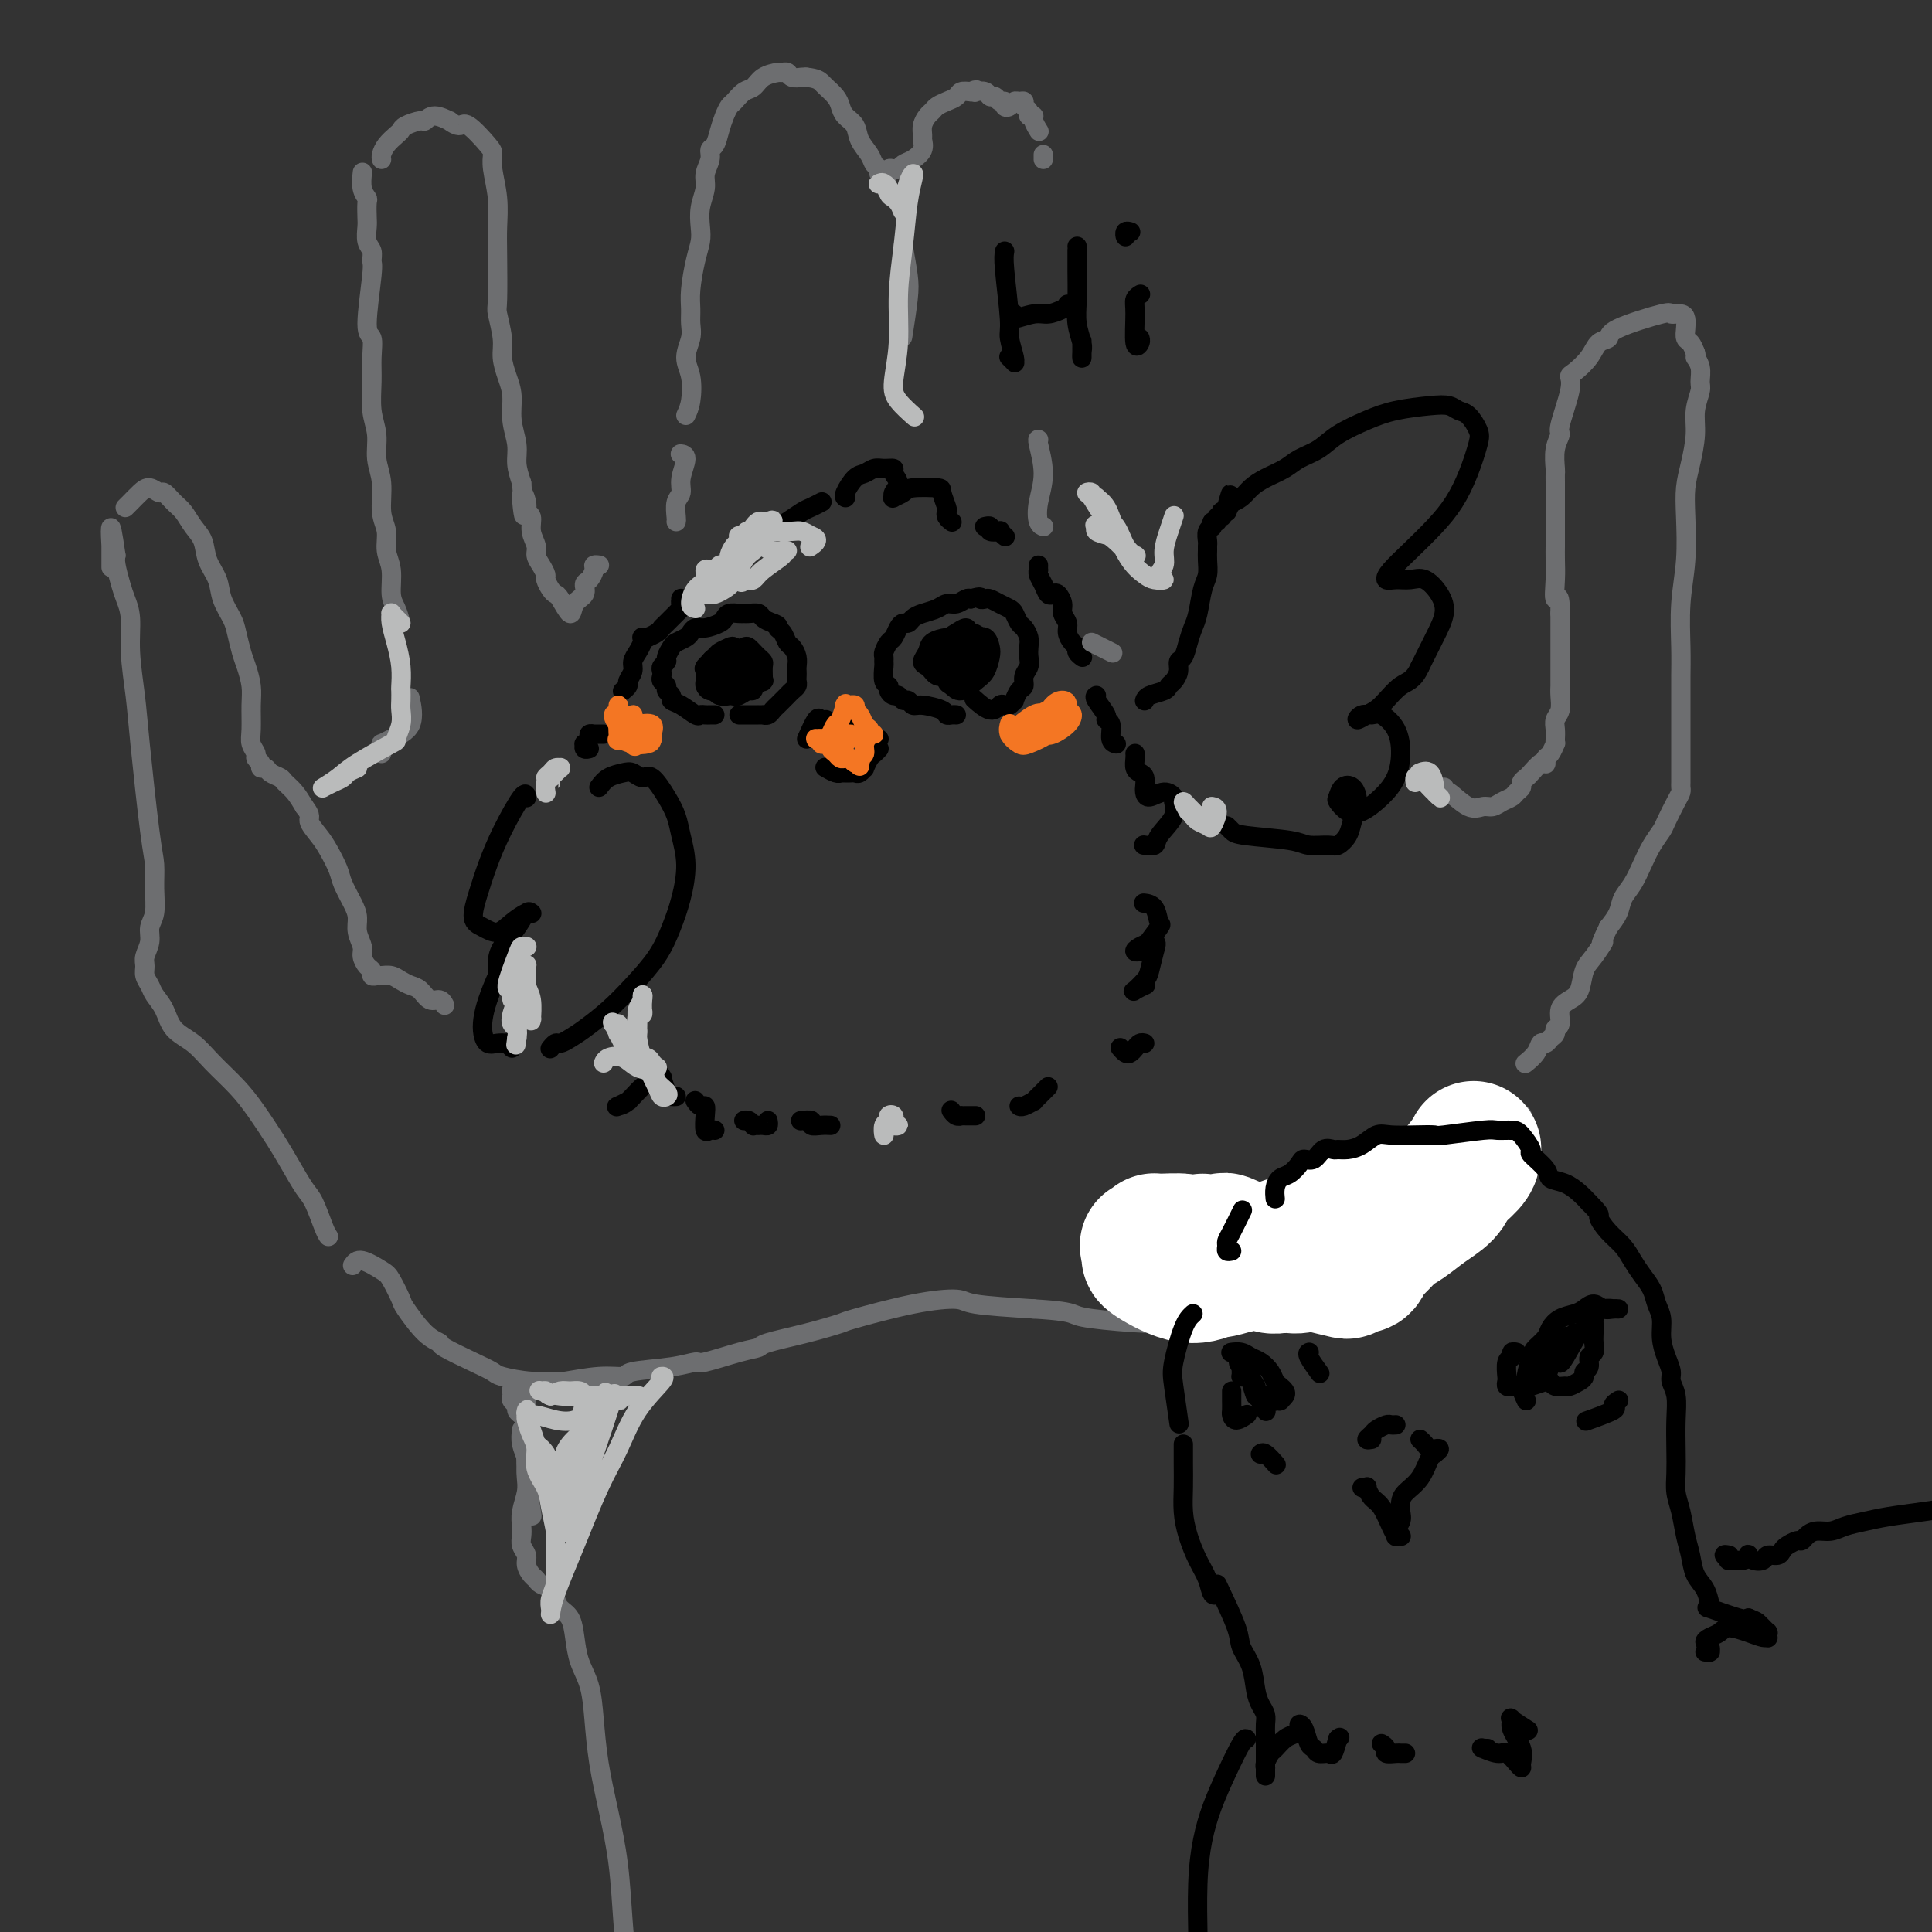 <svg viewBox='0 0 400 400' version='1.1' xmlns='http://www.w3.org/2000/svg' xmlns:xlink='http://www.w3.org/1999/xlink'><rect x="0" y="0" width="400" height="400" fill="#333333" stroke="none"/><g fill='none' stroke='rgb(0,0,0)' stroke-width='4' stroke-linecap='round' stroke-linejoin='round'><path d='M161,109c0.550,-0.219 1.100,-0.437 2,-1c0.900,-0.563 2.148,-1.470 3,-2c0.852,-0.530 1.306,-0.681 2,-1c0.694,-0.319 1.627,-0.805 2,-1c0.373,-0.195 0.187,-0.097 0,0'/><path d='M175,103c0.048,0.028 0.096,0.056 0,0c-0.096,-0.056 -0.336,-0.197 0,-1c0.336,-0.803 1.247,-2.268 2,-3c0.753,-0.732 1.349,-0.730 2,-1c0.651,-0.270 1.356,-0.813 2,-1c0.644,-0.187 1.226,-0.019 2,0c0.774,0.019 1.739,-0.110 2,0c0.261,0.110 -0.180,0.461 0,1c0.180,0.539 0.983,1.266 1,2c0.017,0.734 -0.753,1.475 -1,2c-0.247,0.525 0.029,0.834 0,1c-0.029,0.166 -0.363,0.189 0,0c0.363,-0.189 1.421,-0.590 2,-1c0.579,-0.410 0.677,-0.829 2,-1c1.323,-0.171 3.870,-0.096 5,0c1.130,0.096 0.842,0.211 1,1c0.158,0.789 0.760,2.250 1,3c0.240,0.750 0.116,0.789 0,1c-0.116,0.211 -0.223,0.595 0,1c0.223,0.405 0.778,0.830 1,1c0.222,0.170 0.111,0.085 0,0'/><path d='M204,109c-0.130,0.030 -0.260,0.060 0,0c0.260,-0.060 0.911,-0.208 1,0c0.089,0.208 -0.382,0.774 0,1c0.382,0.226 1.618,0.112 2,0c0.382,-0.112 -0.089,-0.222 0,0c0.089,0.222 0.740,0.778 1,1c0.260,0.222 0.130,0.111 0,0'/><path d='M215,117c-0.006,0.441 -0.013,0.882 0,1c0.013,0.118 0.045,-0.087 0,0c-0.045,0.087 -0.167,0.467 0,1c0.167,0.533 0.623,1.221 1,2c0.377,0.779 0.674,1.651 1,2c0.326,0.349 0.680,0.177 1,0c0.320,-0.177 0.607,-0.357 1,0c0.393,0.357 0.893,1.251 1,2c0.107,0.749 -0.177,1.352 0,2c0.177,0.648 0.817,1.339 1,2c0.183,0.661 -0.091,1.291 0,2c0.091,0.709 0.546,1.497 1,2c0.454,0.503 0.905,0.723 1,1c0.095,0.277 -0.167,0.613 0,1c0.167,0.387 0.762,0.825 1,1c0.238,0.175 0.119,0.088 0,0'/><path d='M227,144c-0.235,0.111 -0.470,0.222 0,1c0.470,0.778 1.646,2.222 2,3c0.354,0.778 -0.115,0.888 0,1c0.115,0.112 0.814,0.226 1,1c0.186,0.774 -0.142,2.208 0,3c0.142,0.792 0.755,0.940 1,1c0.245,0.060 0.123,0.030 0,0'/><path d='M235,156c0.022,0.223 0.044,0.446 0,1c-0.044,0.554 -0.155,1.440 0,2c0.155,0.560 0.577,0.793 1,1c0.423,0.207 0.847,0.386 1,1c0.153,0.614 0.036,1.662 0,2c-0.036,0.338 0.008,-0.036 0,0c-0.008,0.036 -0.070,0.481 0,1c0.070,0.519 0.270,1.114 1,1c0.730,-0.114 1.989,-0.935 3,-1c1.011,-0.065 1.776,0.627 2,1c0.224,0.373 -0.091,0.426 0,1c0.091,0.574 0.588,1.671 0,3c-0.588,1.329 -2.261,2.892 -3,4c-0.739,1.108 -0.545,1.760 -1,2c-0.455,0.240 -1.559,0.069 -2,0c-0.441,-0.069 -0.221,-0.034 0,0'/><path d='M142,124c-0.431,0.031 -0.863,0.062 -1,0c-0.137,-0.062 0.020,-0.217 0,0c-0.020,0.217 -0.216,0.804 0,1c0.216,0.196 0.843,-0.001 1,0c0.157,0.001 -0.156,0.199 0,0c0.156,-0.199 0.780,-0.796 0,0c-0.780,0.796 -2.966,2.984 -4,4c-1.034,1.016 -0.917,0.861 -1,1c-0.083,0.139 -0.366,0.573 -1,1c-0.634,0.427 -1.620,0.846 -2,1c-0.380,0.154 -0.154,0.044 0,0c0.154,-0.044 0.235,-0.020 0,0c-0.235,0.020 -0.785,0.036 -1,0c-0.215,-0.036 -0.095,-0.123 0,0c0.095,0.123 0.165,0.456 0,1c-0.165,0.544 -0.565,1.297 -1,2c-0.435,0.703 -0.905,1.355 -1,2c-0.095,0.645 0.184,1.283 0,2c-0.184,0.717 -0.833,1.512 -1,2c-0.167,0.488 0.147,0.670 0,1c-0.147,0.330 -0.756,0.809 -1,1c-0.244,0.191 -0.122,0.096 0,0'/><path d='M148,148c-0.337,-0.004 -0.674,-0.008 -1,0c-0.326,0.008 -0.641,0.027 -1,0c-0.359,-0.027 -0.760,-0.101 -1,0c-0.240,0.101 -0.317,0.378 -1,0c-0.683,-0.378 -1.972,-1.411 -3,-2c-1.028,-0.589 -1.796,-0.735 -2,-1c-0.204,-0.265 0.155,-0.648 0,-1c-0.155,-0.352 -0.826,-0.672 -1,-1c-0.174,-0.328 0.148,-0.665 0,-1c-0.148,-0.335 -0.768,-0.667 -1,-1c-0.232,-0.333 -0.077,-0.665 0,-1c0.077,-0.335 0.076,-0.671 0,-1c-0.076,-0.329 -0.229,-0.651 0,-1c0.229,-0.349 0.839,-0.723 1,-1c0.161,-0.277 -0.125,-0.455 0,-1c0.125,-0.545 0.663,-1.456 1,-2c0.337,-0.544 0.473,-0.719 1,-1c0.527,-0.281 1.444,-0.667 2,-1c0.556,-0.333 0.751,-0.614 1,-1c0.249,-0.386 0.552,-0.878 1,-1c0.448,-0.122 1.041,0.125 2,0c0.959,-0.125 2.285,-0.622 3,-1c0.715,-0.378 0.821,-0.637 1,-1c0.179,-0.363 0.433,-0.830 1,-1c0.567,-0.170 1.446,-0.043 2,0c0.554,0.043 0.781,0.000 1,0c0.219,-0.000 0.430,0.041 1,0c0.570,-0.041 1.500,-0.165 2,0c0.500,0.165 0.572,0.619 1,1c0.428,0.381 1.214,0.691 2,1'/><path d='M160,129c1.571,0.505 0.999,0.768 1,1c0.001,0.232 0.575,0.433 1,1c0.425,0.567 0.702,1.500 1,2c0.298,0.500 0.616,0.568 1,1c0.384,0.432 0.835,1.229 1,2c0.165,0.771 0.045,1.516 0,2c-0.045,0.484 -0.015,0.707 0,1c0.015,0.293 0.016,0.655 0,1c-0.016,0.345 -0.050,0.674 0,1c0.050,0.326 0.182,0.650 0,1c-0.182,0.350 -0.678,0.724 -1,1c-0.322,0.276 -0.468,0.452 -1,1c-0.532,0.548 -1.448,1.467 -2,2c-0.552,0.533 -0.740,0.679 -1,1c-0.260,0.321 -0.591,0.818 -1,1c-0.409,0.182 -0.897,0.049 -1,0c-0.103,-0.049 0.179,-0.013 0,0c-0.179,0.013 -0.819,0.003 -1,0c-0.181,-0.003 0.096,-0.001 0,0c-0.096,0.001 -0.564,0.000 -1,0c-0.436,-0.000 -0.838,-0.000 -1,0c-0.162,0.000 -0.082,0.000 0,0c0.082,-0.000 0.166,-0.000 0,0c-0.166,0.000 -0.583,0.000 -1,0c-0.417,-0.000 -0.833,-0.000 -1,0c-0.167,0.000 -0.083,0.000 0,0'/><path d='M149,139c-0.017,-0.028 -0.034,-0.056 0,0c0.034,0.056 0.118,0.197 0,0c-0.118,-0.197 -0.437,-0.733 0,-1c0.437,-0.267 1.630,-0.265 2,0c0.370,0.265 -0.082,0.792 0,1c0.082,0.208 0.698,0.095 1,0c0.302,-0.095 0.289,-0.172 0,0c-0.289,0.172 -0.853,0.594 -1,1c-0.147,0.406 0.125,0.796 0,1c-0.125,0.204 -0.647,0.223 -1,0c-0.353,-0.223 -0.538,-0.687 -1,-1c-0.462,-0.313 -1.202,-0.476 -1,-1c0.202,-0.524 1.346,-1.409 2,-2c0.654,-0.591 0.817,-0.887 1,-1c0.183,-0.113 0.385,-0.042 1,0c0.615,0.042 1.644,0.054 2,0c0.356,-0.054 0.039,-0.173 0,0c-0.039,0.173 0.201,0.638 0,1c-0.201,0.362 -0.841,0.621 -1,1c-0.159,0.379 0.165,0.878 0,1c-0.165,0.122 -0.819,-0.134 -1,0c-0.181,0.134 0.112,0.656 0,1c-0.112,0.344 -0.630,0.509 -1,0c-0.370,-0.509 -0.594,-1.692 -1,-2c-0.406,-0.308 -0.995,0.258 -1,0c-0.005,-0.258 0.576,-1.339 1,-2c0.424,-0.661 0.693,-0.903 1,-1c0.307,-0.097 0.654,-0.048 1,0'/><path d='M152,135c0.459,-0.285 0.607,0.501 1,1c0.393,0.499 1.030,0.711 1,1c-0.030,0.289 -0.727,0.655 -1,1c-0.273,0.345 -0.123,0.669 0,1c0.123,0.331 0.219,0.668 0,1c-0.219,0.332 -0.753,0.659 -1,1c-0.247,0.341 -0.208,0.695 -1,0c-0.792,-0.695 -2.417,-2.438 -3,-3c-0.583,-0.562 -0.125,0.059 0,0c0.125,-0.059 -0.082,-0.797 0,-1c0.082,-0.203 0.452,0.129 1,0c0.548,-0.129 1.272,-0.720 2,-1c0.728,-0.280 1.459,-0.248 2,0c0.541,0.248 0.892,0.711 1,1c0.108,0.289 -0.026,0.404 0,1c0.026,0.596 0.213,1.675 0,2c-0.213,0.325 -0.826,-0.102 -1,0c-0.174,0.102 0.091,0.735 0,1c-0.091,0.265 -0.536,0.164 -1,0c-0.464,-0.164 -0.945,-0.391 -2,-1c-1.055,-0.609 -2.684,-1.599 -3,-2c-0.316,-0.401 0.680,-0.212 1,0c0.320,0.212 -0.035,0.448 0,0c0.035,-0.448 0.459,-1.580 1,-2c0.541,-0.420 1.199,-0.127 2,0c0.801,0.127 1.745,0.089 2,0c0.255,-0.089 -0.179,-0.230 0,0c0.179,0.230 0.971,0.831 1,1c0.029,0.169 -0.706,-0.095 -1,0c-0.294,0.095 -0.147,0.547 0,1'/><path d='M153,138c0.083,0.907 -2.709,3.175 -4,4c-1.291,0.825 -1.080,0.208 -1,0c0.080,-0.208 0.028,-0.006 0,0c-0.028,0.006 -0.034,-0.184 0,-1c0.034,-0.816 0.107,-2.258 0,-3c-0.107,-0.742 -0.393,-0.784 0,-1c0.393,-0.216 1.464,-0.605 2,-1c0.536,-0.395 0.537,-0.797 1,-1c0.463,-0.203 1.388,-0.209 2,0c0.612,0.209 0.911,0.633 1,1c0.089,0.367 -0.031,0.677 0,1c0.031,0.323 0.214,0.660 0,1c-0.214,0.340 -0.826,0.682 -1,1c-0.174,0.318 0.090,0.612 0,1c-0.090,0.388 -0.534,0.871 -1,1c-0.466,0.129 -0.955,-0.098 -1,0c-0.045,0.098 0.355,0.519 0,0c-0.355,-0.519 -1.465,-1.978 -2,-3c-0.535,-1.022 -0.494,-1.608 0,-2c0.494,-0.392 1.440,-0.592 2,-1c0.560,-0.408 0.734,-1.024 1,-1c0.266,0.024 0.623,0.689 1,1c0.377,0.311 0.773,0.270 1,1c0.227,0.730 0.284,2.231 0,3c-0.284,0.769 -0.907,0.805 -1,1c-0.093,0.195 0.346,0.547 0,1c-0.346,0.453 -1.478,1.007 -2,1c-0.522,-0.007 -0.435,-0.573 -1,-1c-0.565,-0.427 -1.783,-0.713 -3,-1'/><path d='M147,140c-0.609,-0.713 -0.132,-1.497 0,-2c0.132,-0.503 -0.082,-0.725 0,-1c0.082,-0.275 0.462,-0.603 1,-1c0.538,-0.397 1.236,-0.864 2,-1c0.764,-0.136 1.593,0.058 2,0c0.407,-0.058 0.393,-0.366 1,0c0.607,0.366 1.836,1.408 2,2c0.164,0.592 -0.737,0.733 -1,1c-0.263,0.267 0.111,0.660 0,1c-0.111,0.340 -0.709,0.627 -1,1c-0.291,0.373 -0.276,0.831 -1,1c-0.724,0.169 -2.187,0.048 -3,0c-0.813,-0.048 -0.974,-0.023 -1,0c-0.026,0.023 0.084,0.045 0,0c-0.084,-0.045 -0.363,-0.156 0,-1c0.363,-0.844 1.367,-2.419 2,-3c0.633,-0.581 0.895,-0.166 1,0c0.105,0.166 0.052,0.083 0,0'/><path d='M198,148c-0.311,-0.022 -0.622,-0.043 -1,0c-0.378,0.043 -0.822,0.151 -1,0c-0.178,-0.151 -0.089,-0.561 -1,-1c-0.911,-0.439 -2.822,-0.906 -4,-1c-1.178,-0.094 -1.625,0.186 -2,0c-0.375,-0.186 -0.679,-0.837 -1,-1c-0.321,-0.163 -0.659,0.163 -1,0c-0.341,-0.163 -0.684,-0.815 -1,-1c-0.316,-0.185 -0.607,0.098 -1,0c-0.393,-0.098 -0.890,-0.575 -1,-1c-0.110,-0.425 0.167,-0.797 0,-1c-0.167,-0.203 -0.778,-0.238 -1,-1c-0.222,-0.762 -0.057,-2.250 0,-3c0.057,-0.750 0.004,-0.763 0,-1c-0.004,-0.237 0.040,-0.697 0,-1c-0.040,-0.303 -0.166,-0.449 0,-1c0.166,-0.551 0.622,-1.506 1,-2c0.378,-0.494 0.678,-0.528 1,-1c0.322,-0.472 0.666,-1.383 1,-2c0.334,-0.617 0.660,-0.938 1,-1c0.340,-0.062 0.696,0.137 1,0c0.304,-0.137 0.556,-0.610 1,-1c0.444,-0.390 1.078,-0.697 2,-1c0.922,-0.303 2.131,-0.603 3,-1c0.869,-0.397 1.398,-0.890 2,-1c0.602,-0.110 1.277,0.163 2,0c0.723,-0.163 1.492,-0.761 2,-1c0.508,-0.239 0.754,-0.120 1,0'/><path d='M201,124c2.568,-0.777 1.987,-0.219 2,0c0.013,0.219 0.619,0.099 1,0c0.381,-0.099 0.536,-0.177 1,0c0.464,0.177 1.237,0.610 2,1c0.763,0.390 1.515,0.737 2,1c0.485,0.263 0.705,0.440 1,1c0.295,0.560 0.667,1.501 1,2c0.333,0.499 0.626,0.557 1,1c0.374,0.443 0.828,1.273 1,2c0.172,0.727 0.061,1.351 0,2c-0.061,0.649 -0.072,1.324 0,2c0.072,0.676 0.225,1.352 0,2c-0.225,0.648 -0.830,1.269 -1,2c-0.170,0.731 0.095,1.573 0,2c-0.095,0.427 -0.550,0.441 -1,1c-0.450,0.559 -0.894,1.665 -1,2c-0.106,0.335 0.125,-0.101 0,0c-0.125,0.101 -0.605,0.738 -1,1c-0.395,0.262 -0.705,0.150 -1,0c-0.295,-0.150 -0.574,-0.339 -1,0c-0.426,0.339 -0.999,1.207 -2,1c-1.001,-0.207 -2.429,-1.488 -3,-2c-0.571,-0.512 -0.286,-0.256 0,0'/><path d='M196,137c0.120,-0.034 0.240,-0.067 0,0c-0.240,0.067 -0.839,0.235 -1,0c-0.161,-0.235 0.117,-0.872 0,-1c-0.117,-0.128 -0.629,0.253 -1,0c-0.371,-0.253 -0.600,-1.139 0,-2c0.600,-0.861 2.030,-1.697 3,-2c0.970,-0.303 1.480,-0.073 2,0c0.520,0.073 1.050,-0.012 1,1c-0.050,1.012 -0.681,3.119 -1,4c-0.319,0.881 -0.325,0.535 -1,1c-0.675,0.465 -2.020,1.741 -3,2c-0.980,0.259 -1.596,-0.497 -2,-1c-0.404,-0.503 -0.596,-0.751 -1,-1c-0.404,-0.249 -1.020,-0.497 -1,-1c0.020,-0.503 0.676,-1.260 1,-2c0.324,-0.740 0.315,-1.463 1,-2c0.685,-0.537 2.064,-0.888 3,-1c0.936,-0.112 1.429,0.014 2,0c0.571,-0.014 1.221,-0.169 2,0c0.779,0.169 1.688,0.662 2,1c0.312,0.338 0.029,0.521 0,1c-0.029,0.479 0.198,1.253 0,2c-0.198,0.747 -0.821,1.466 -1,2c-0.179,0.534 0.085,0.882 0,1c-0.085,0.118 -0.521,0.005 -1,0c-0.479,-0.005 -1.001,0.098 -2,0c-0.999,-0.098 -2.474,-0.397 -3,-1c-0.526,-0.603 -0.103,-1.508 0,-2c0.103,-0.492 -0.113,-0.569 0,-1c0.113,-0.431 0.557,-1.215 1,-2'/><path d='M196,133c0.494,-1.152 1.228,-1.531 2,-2c0.772,-0.469 1.581,-1.027 2,-1c0.419,0.027 0.449,0.640 1,1c0.551,0.360 1.622,0.468 2,1c0.378,0.532 0.062,1.487 0,2c-0.062,0.513 0.131,0.583 0,1c-0.131,0.417 -0.584,1.180 -1,2c-0.416,0.820 -0.794,1.696 -1,2c-0.206,0.304 -0.238,0.037 -1,0c-0.762,-0.037 -2.252,0.155 -3,0c-0.748,-0.155 -0.755,-0.658 -1,-1c-0.245,-0.342 -0.729,-0.522 -1,-1c-0.271,-0.478 -0.329,-1.254 0,-2c0.329,-0.746 1.044,-1.462 2,-2c0.956,-0.538 2.152,-0.900 3,-1c0.848,-0.100 1.349,0.060 2,0c0.651,-0.060 1.451,-0.340 2,0c0.549,0.340 0.845,1.301 1,2c0.155,0.699 0.168,1.137 0,2c-0.168,0.863 -0.518,2.153 -1,3c-0.482,0.847 -1.096,1.252 -2,2c-0.904,0.748 -2.096,1.841 -3,2c-0.904,0.159 -1.518,-0.615 -2,-1c-0.482,-0.385 -0.830,-0.380 -1,-1c-0.170,-0.620 -0.162,-1.866 0,-3c0.162,-1.134 0.477,-2.157 1,-3c0.523,-0.843 1.253,-1.505 2,-2c0.747,-0.495 1.509,-0.823 2,-1c0.491,-0.177 0.709,-0.201 1,0c0.291,0.201 0.655,0.629 1,1c0.345,0.371 0.673,0.686 1,1'/><path d='M204,134c1.145,0.173 0.508,1.105 0,2c-0.508,0.895 -0.886,1.754 -1,2c-0.114,0.246 0.035,-0.121 0,0c-0.035,0.121 -0.255,0.729 -1,1c-0.745,0.271 -2.015,0.203 -3,0c-0.985,-0.203 -1.684,-0.542 -2,-1c-0.316,-0.458 -0.250,-1.034 0,-2c0.250,-0.966 0.683,-2.322 1,-3c0.317,-0.678 0.516,-0.678 1,-1c0.484,-0.322 1.251,-0.966 2,-1c0.749,-0.034 1.481,0.544 2,1c0.519,0.456 0.827,0.791 1,1c0.173,0.209 0.211,0.292 0,1c-0.211,0.708 -0.672,2.043 -1,3c-0.328,0.957 -0.522,1.538 -1,2c-0.478,0.462 -1.238,0.804 -2,1c-0.762,0.196 -1.525,0.245 -2,0c-0.475,-0.245 -0.663,-0.784 -1,-1c-0.337,-0.216 -0.822,-0.109 -1,0c-0.178,0.109 -0.048,0.222 0,0c0.048,-0.222 0.014,-0.778 0,-1c-0.014,-0.222 -0.007,-0.111 0,0'/><path d='M147,141c0.162,0.174 0.323,0.348 0,0c-0.323,-0.348 -1.131,-1.218 -1,-2c0.131,-0.782 1.201,-1.474 2,-2c0.799,-0.526 1.328,-0.884 2,-1c0.672,-0.116 1.487,0.010 2,0c0.513,-0.010 0.726,-0.158 1,0c0.274,0.158 0.611,0.621 1,1c0.389,0.379 0.832,0.675 1,1c0.168,0.325 0.061,0.680 0,1c-0.061,0.320 -0.074,0.607 0,1c0.074,0.393 0.237,0.894 0,1c-0.237,0.106 -0.875,-0.182 -1,0c-0.125,0.182 0.261,0.834 0,1c-0.261,0.166 -1.170,-0.155 -2,0c-0.830,0.155 -1.582,0.786 -2,1c-0.418,0.214 -0.504,0.012 -1,0c-0.496,-0.012 -1.403,0.167 -2,0c-0.597,-0.167 -0.885,-0.678 -1,-1c-0.115,-0.322 -0.057,-0.453 0,-1c0.057,-0.547 0.113,-1.509 0,-2c-0.113,-0.491 -0.395,-0.511 0,-1c0.395,-0.489 1.468,-1.448 2,-2c0.532,-0.552 0.524,-0.698 1,-1c0.476,-0.302 1.437,-0.761 2,-1c0.563,-0.239 0.728,-0.257 1,0c0.272,0.257 0.650,0.791 1,1c0.350,0.209 0.671,0.095 1,0c0.329,-0.095 0.665,-0.170 1,0c0.335,0.170 0.667,0.585 1,1'/><path d='M156,136c0.713,0.472 -0.004,0.652 0,1c0.004,0.348 0.729,0.863 1,1c0.271,0.137 0.087,-0.103 0,0c-0.087,0.103 -0.078,0.548 0,1c0.078,0.452 0.225,0.912 0,1c-0.225,0.088 -0.823,-0.197 -1,0c-0.177,0.197 0.065,0.877 0,1c-0.065,0.123 -0.438,-0.310 -1,0c-0.562,0.310 -1.314,1.362 -2,2c-0.686,0.638 -1.308,0.862 -2,1c-0.692,0.138 -1.454,0.189 -2,0c-0.546,-0.189 -0.875,-0.618 -1,-1c-0.125,-0.382 -0.045,-0.718 0,-1c0.045,-0.282 0.054,-0.510 0,-1c-0.054,-0.490 -0.170,-1.241 0,-2c0.170,-0.759 0.627,-1.528 1,-2c0.373,-0.472 0.663,-0.649 1,-1c0.337,-0.351 0.720,-0.876 1,-1c0.280,-0.124 0.456,0.152 1,0c0.544,-0.152 1.456,-0.731 2,-1c0.544,-0.269 0.720,-0.228 1,0c0.280,0.228 0.663,0.643 1,1c0.337,0.357 0.626,0.655 1,1c0.374,0.345 0.832,0.737 1,1c0.168,0.263 0.045,0.396 0,1c-0.045,0.604 -0.010,1.678 0,2c0.010,0.322 -0.003,-0.107 0,0c0.003,0.107 0.021,0.750 0,1c-0.021,0.250 -0.083,0.106 0,0c0.083,-0.106 0.309,-0.173 0,0c-0.309,0.173 -1.155,0.587 -2,1'/><path d='M156,142c0.188,1.404 -0.342,0.913 -1,1c-0.658,0.087 -1.444,0.752 -2,1c-0.556,0.248 -0.881,0.080 -1,0c-0.119,-0.080 -0.032,-0.073 0,0c0.032,0.073 0.009,0.212 0,0c-0.009,-0.212 -0.002,-0.775 0,-1c0.002,-0.225 0.001,-0.113 0,0'/><path d='M167,153c0.762,-1.690 1.524,-3.381 2,-4c0.476,-0.619 0.667,-0.167 1,0c0.333,0.167 0.810,0.048 1,0c0.190,-0.048 0.095,-0.024 0,0'/><path d='M174,149c0.613,-0.120 1.226,-0.240 2,0c0.774,0.240 1.710,0.838 2,1c0.290,0.162 -0.067,-0.114 0,0c0.067,0.114 0.558,0.619 1,1c0.442,0.381 0.837,0.638 1,1c0.163,0.362 0.095,0.829 0,1c-0.095,0.171 -0.218,0.046 0,0c0.218,-0.046 0.777,-0.012 1,0c0.223,0.012 0.111,0.003 0,0c-0.111,-0.003 -0.222,-0.001 0,0c0.222,0.001 0.778,0.000 1,0c0.222,-0.000 0.111,-0.000 0,0'/><path d='M182,155c-0.341,0.372 -0.683,0.745 -1,1c-0.317,0.255 -0.610,0.394 -1,1c-0.390,0.606 -0.878,1.679 -1,2c-0.122,0.321 0.122,-0.110 0,0c-0.122,0.110 -0.611,0.762 -1,1c-0.389,0.238 -0.678,0.064 -1,0c-0.322,-0.064 -0.676,-0.016 -1,0c-0.324,0.016 -0.616,0.001 -1,0c-0.384,-0.001 -0.860,0.014 -1,0c-0.140,-0.014 0.055,-0.055 0,0c-0.055,0.055 -0.361,0.207 -1,0c-0.639,-0.207 -1.611,-0.773 -2,-1c-0.389,-0.227 -0.194,-0.113 0,0'/><path d='M125,152c-0.453,-0.000 -0.906,-0.000 -1,0c-0.094,0.000 0.171,0.000 0,0c-0.171,-0.000 -0.778,-0.000 -1,0c-0.222,0.000 -0.058,0.000 0,0c0.058,-0.000 0.012,-0.001 0,0c-0.012,0.001 0.012,0.003 0,0c-0.012,-0.003 -0.060,-0.011 0,0c0.060,0.011 0.226,0.040 0,0c-0.226,-0.040 -0.846,-0.151 -1,0c-0.154,0.151 0.159,0.562 0,1c-0.159,0.438 -0.788,0.902 -1,1c-0.212,0.098 -0.005,-0.170 0,0c0.005,0.170 -0.191,0.776 0,1c0.191,0.224 0.769,0.064 1,0c0.231,-0.064 0.116,-0.032 0,0'/><path d='M124,163c0.553,-0.742 1.106,-1.484 2,-2c0.894,-0.516 2.130,-0.806 3,-1c0.870,-0.194 1.375,-0.292 2,0c0.625,0.292 1.371,0.975 2,1c0.629,0.025 1.139,-0.607 2,0c0.861,0.607 2.071,2.454 3,4c0.929,1.546 1.578,2.793 2,4c0.422,1.207 0.617,2.376 1,4c0.383,1.624 0.953,3.704 1,6c0.047,2.296 -0.429,4.809 -1,7c-0.571,2.191 -1.237,4.061 -2,6c-0.763,1.939 -1.622,3.948 -3,6c-1.378,2.052 -3.276,4.148 -5,6c-1.724,1.852 -3.274,3.462 -5,5c-1.726,1.538 -3.629,3.004 -5,4c-1.371,0.996 -2.210,1.521 -3,2c-0.790,0.479 -1.531,0.912 -2,1c-0.469,0.088 -0.665,-0.169 -1,0c-0.335,0.169 -0.810,0.762 -1,1c-0.190,0.238 -0.095,0.119 0,0'/><path d='M109,165c0.001,0.012 0.002,0.024 0,0c-0.002,-0.024 -0.006,-0.083 0,0c0.006,0.083 0.024,0.310 0,0c-0.024,-0.310 -0.088,-1.155 -1,0c-0.912,1.155 -2.670,4.312 -4,7c-1.330,2.688 -2.232,4.908 -3,7c-0.768,2.092 -1.402,4.058 -2,6c-0.598,1.942 -1.159,3.862 -1,5c0.159,1.138 1.037,1.496 2,2c0.963,0.504 2.010,1.155 3,1c0.990,-0.155 1.923,-1.115 3,-2c1.077,-0.885 2.298,-1.693 3,-2c0.702,-0.307 0.885,-0.112 1,0c0.115,0.112 0.160,0.141 0,0c-0.160,-0.141 -0.526,-0.451 -1,0c-0.474,0.451 -1.056,1.662 -2,3c-0.944,1.338 -2.251,2.801 -3,4c-0.749,1.199 -0.939,2.133 -1,3c-0.061,0.867 0.009,1.668 0,2c-0.009,0.332 -0.096,0.195 0,0c0.096,-0.195 0.374,-0.448 1,-1c0.626,-0.552 1.601,-1.404 2,-2c0.399,-0.596 0.223,-0.935 0,-1c-0.223,-0.065 -0.491,0.146 -1,1c-0.509,0.854 -1.259,2.352 -2,4c-0.741,1.648 -1.475,3.447 -2,5c-0.525,1.553 -0.842,2.861 -1,4c-0.158,1.139 -0.156,2.109 0,3c0.156,0.891 0.465,1.701 1,2c0.535,0.299 1.296,0.085 2,0c0.704,-0.085 1.352,-0.043 2,0'/><path d='M105,216c1.000,1.000 1.000,1.000 1,1c0.000,0.000 0.000,0.000 0,0'/><path d='M237,145c-0.029,0.090 -0.058,0.179 0,0c0.058,-0.179 0.201,-0.628 1,-1c0.799,-0.372 2.252,-0.667 3,-1c0.748,-0.333 0.792,-0.703 1,-1c0.208,-0.297 0.581,-0.519 1,-1c0.419,-0.481 0.886,-1.220 1,-2c0.114,-0.780 -0.124,-1.599 0,-2c0.124,-0.401 0.610,-0.383 1,-1c0.390,-0.617 0.683,-1.869 1,-3c0.317,-1.131 0.659,-2.141 1,-3c0.341,-0.859 0.680,-1.568 1,-3c0.320,-1.432 0.622,-3.588 1,-5c0.378,-1.412 0.834,-2.079 1,-3c0.166,-0.921 0.044,-2.096 0,-3c-0.044,-0.904 -0.008,-1.538 0,-2c0.008,-0.462 -0.012,-0.751 0,-1c0.012,-0.249 0.056,-0.458 0,-1c-0.056,-0.542 -0.212,-1.417 0,-2c0.212,-0.583 0.793,-0.873 1,-1c0.207,-0.127 0.040,-0.091 0,0c-0.040,0.091 0.045,0.236 0,0c-0.045,-0.236 -0.222,-0.851 0,-1c0.222,-0.149 0.843,0.170 1,0c0.157,-0.170 -0.150,-0.829 0,-1c0.150,-0.171 0.759,0.148 1,0c0.241,-0.148 0.116,-0.761 0,-1c-0.116,-0.239 -0.224,-0.103 0,0c0.224,0.103 0.778,0.172 1,0c0.222,-0.172 0.111,-0.586 0,-1'/><path d='M254,105c1.634,-5.506 0.219,-1.271 0,0c-0.219,1.271 0.758,-0.422 1,-1c0.242,-0.578 -0.252,-0.042 0,0c0.252,0.042 1.249,-0.412 2,-1c0.751,-0.588 1.257,-1.312 2,-2c0.743,-0.688 1.722,-1.342 3,-2c1.278,-0.658 2.854,-1.321 4,-2c1.146,-0.679 1.861,-1.376 3,-2c1.139,-0.624 2.702,-1.176 4,-2c1.298,-0.824 2.329,-1.920 4,-3c1.671,-1.080 3.981,-2.142 6,-3c2.019,-0.858 3.748,-1.511 6,-2c2.252,-0.489 5.027,-0.815 7,-1c1.973,-0.185 3.143,-0.229 4,0c0.857,0.229 1.401,0.730 2,1c0.599,0.270 1.252,0.308 2,1c0.748,0.692 1.591,2.039 2,3c0.409,0.961 0.385,1.537 0,3c-0.385,1.463 -1.132,3.813 -2,6c-0.868,2.187 -1.856,4.212 -3,6c-1.144,1.788 -2.445,3.341 -4,5c-1.555,1.659 -3.364,3.426 -5,5c-1.636,1.574 -3.099,2.955 -4,4c-0.901,1.045 -1.240,1.752 -1,2c0.240,0.248 1.061,0.035 2,0c0.939,-0.035 1.998,0.106 3,0c1.002,-0.106 1.948,-0.459 3,0c1.052,0.459 2.210,1.731 3,3c0.790,1.269 1.213,2.534 1,4c-0.213,1.466 -1.061,3.133 -2,5c-0.939,1.867 -1.970,3.933 -3,6'/><path d='M294,138c-1.321,3.011 -2.625,3.037 -4,4c-1.375,0.963 -2.821,2.861 -4,4c-1.179,1.139 -2.091,1.519 -3,2c-0.909,0.481 -1.817,1.065 -2,1c-0.183,-0.065 0.358,-0.777 1,-1c0.642,-0.223 1.386,0.043 2,0c0.614,-0.043 1.099,-0.395 2,0c0.901,0.395 2.219,1.539 3,3c0.781,1.461 1.027,3.241 1,5c-0.027,1.759 -0.326,3.498 -1,5c-0.674,1.502 -1.722,2.769 -3,4c-1.278,1.231 -2.785,2.428 -4,3c-1.215,0.572 -2.137,0.519 -3,0c-0.863,-0.519 -1.666,-1.504 -2,-2c-0.334,-0.496 -0.198,-0.502 0,-1c0.198,-0.498 0.457,-1.487 1,-2c0.543,-0.513 1.368,-0.550 2,0c0.632,0.550 1.069,1.688 1,3c-0.069,1.312 -0.645,2.797 -1,4c-0.355,1.203 -0.490,2.123 -1,3c-0.510,0.877 -1.393,1.710 -2,2c-0.607,0.290 -0.936,0.036 -2,0c-1.064,-0.036 -2.863,0.144 -4,0c-1.137,-0.144 -1.611,-0.613 -4,-1c-2.389,-0.387 -6.692,-0.691 -9,-1c-2.308,-0.309 -2.621,-0.622 -3,-1c-0.379,-0.378 -0.822,-0.822 -1,-1c-0.178,-0.178 -0.089,-0.089 0,0'/><path d='M208,52c-0.122,0.649 -0.243,1.298 0,4c0.243,2.702 0.851,7.457 1,10c0.149,2.543 -0.160,2.874 0,4c0.160,1.126 0.789,3.048 1,4c0.211,0.952 0.005,0.936 0,1c-0.005,0.064 0.191,0.210 0,0c-0.191,-0.210 -0.769,-0.774 -1,-1c-0.231,-0.226 -0.116,-0.113 0,0'/><path d='M210,65c-0.383,0.542 -0.765,1.084 0,1c0.765,-0.084 2.679,-0.793 4,-1c1.321,-0.207 2.050,0.088 3,0c0.950,-0.088 2.121,-0.560 3,-1c0.879,-0.440 1.465,-0.850 2,-1c0.535,-0.150 1.020,-0.040 1,0c-0.020,0.040 -0.544,0.011 -1,0c-0.456,-0.011 -0.845,-0.003 -1,0c-0.155,0.003 -0.078,0.002 0,0'/><path d='M223,51c-0.001,0.504 -0.001,1.008 0,1c0.001,-0.008 0.004,-0.528 0,0c-0.004,0.528 -0.015,2.105 0,4c0.015,1.895 0.057,4.108 0,6c-0.057,1.892 -0.211,3.463 0,5c0.211,1.537 0.789,3.042 1,4c0.211,0.958 0.057,1.370 0,2c-0.057,0.630 -0.015,1.477 0,1c0.015,-0.477 0.004,-2.279 0,-3c-0.004,-0.721 -0.002,-0.360 0,0'/><path d='M236,61c0.115,-0.070 0.231,-0.141 0,0c-0.231,0.141 -0.808,0.493 -1,1c-0.192,0.507 0.001,1.169 0,3c-0.001,1.831 -0.196,4.831 0,6c0.196,1.169 0.784,0.507 1,0c0.216,-0.507 0.062,-0.859 0,-1c-0.062,-0.141 -0.031,-0.070 0,0'/><path d='M233,48c0.030,0.536 0.061,1.072 0,1c-0.061,-0.072 -0.212,-0.751 0,-1c0.212,-0.249 0.788,-0.067 1,0c0.212,0.067 0.061,0.019 0,0c-0.061,-0.019 -0.030,-0.010 0,0'/><path d='M237,187c-0.202,-0.022 -0.404,-0.044 0,0c0.404,0.044 1.414,0.156 2,1c0.586,0.844 0.746,2.422 1,3c0.254,0.578 0.600,0.155 0,1c-0.600,0.845 -2.146,2.956 -3,4c-0.854,1.044 -1.016,1.021 -1,1c0.016,-0.021 0.212,-0.040 0,0c-0.212,0.040 -0.831,0.140 -1,0c-0.169,-0.140 0.110,-0.519 1,-1c0.890,-0.481 2.389,-1.064 3,-1c0.611,0.064 0.333,0.775 0,2c-0.333,1.225 -0.723,2.966 -1,4c-0.277,1.034 -0.442,1.363 -1,2c-0.558,0.637 -1.510,1.583 -2,2c-0.490,0.417 -0.516,0.305 0,0c0.516,-0.305 1.576,-0.801 2,-1c0.424,-0.199 0.212,-0.099 0,0'/><path d='M237,216c-0.334,-0.085 -0.668,-0.170 -1,0c-0.332,0.170 -0.663,0.596 -1,1c-0.337,0.404 -0.679,0.788 -1,1c-0.321,0.212 -0.622,0.253 -1,0c-0.378,-0.253 -0.832,-0.799 -1,-1c-0.168,-0.201 -0.048,-0.057 0,0c0.048,0.057 0.024,0.029 0,0'/><path d='M217,225c-0.344,0.342 -0.687,0.684 -1,1c-0.313,0.316 -0.595,0.607 -1,1c-0.405,0.393 -0.932,0.890 -1,1c-0.068,0.110 0.322,-0.166 0,0c-0.322,0.166 -1.356,0.776 -2,1c-0.644,0.224 -0.898,0.064 -1,0c-0.102,-0.064 -0.051,-0.032 0,0'/><path d='M202,231c-0.341,0.001 -0.683,0.001 -1,0c-0.317,-0.001 -0.611,-0.004 -1,0c-0.389,0.004 -0.875,0.015 -1,0c-0.125,-0.015 0.111,-0.056 0,0c-0.111,0.056 -0.568,0.207 -1,0c-0.432,-0.207 -0.838,-0.774 -1,-1c-0.162,-0.226 -0.081,-0.113 0,0'/><path d='M172,233c-0.603,-0.030 -1.206,-0.061 -2,0c-0.794,0.061 -1.780,0.212 -2,0c-0.220,-0.212 0.325,-0.788 0,-1c-0.325,-0.212 -1.522,-0.061 -2,0c-0.478,0.061 -0.239,0.030 0,0'/><path d='M159,232c0.081,0.422 0.161,0.845 0,1c-0.161,0.155 -0.564,0.043 -1,0c-0.436,-0.043 -0.904,-0.015 -1,0c-0.096,0.015 0.181,0.018 0,0c-0.181,-0.018 -0.819,-0.057 -1,0c-0.181,0.057 0.096,0.211 0,0c-0.096,-0.211 -0.564,-0.788 -1,-1c-0.436,-0.212 -0.839,-0.061 -1,0c-0.161,0.061 -0.081,0.030 0,0'/><path d='M148,234c-0.311,-0.074 -0.622,-0.148 -1,0c-0.378,0.148 -0.823,0.519 -1,0c-0.177,-0.519 -0.086,-1.929 0,-3c0.086,-1.071 0.167,-1.802 0,-2c-0.167,-0.198 -0.584,0.139 -1,0c-0.416,-0.139 -0.833,-0.754 -1,-1c-0.167,-0.246 -0.083,-0.123 0,0'/><path d='M140,227c-0.339,0.022 -0.678,0.044 -1,0c-0.322,-0.044 -0.626,-0.156 -1,-1c-0.374,-0.844 -0.819,-2.422 -1,-3c-0.181,-0.578 -0.100,-0.156 0,0c0.100,0.156 0.219,0.046 0,0c-0.219,-0.046 -0.775,-0.027 -1,0c-0.225,0.027 -0.118,0.061 0,0c0.118,-0.061 0.246,-0.216 0,0c-0.246,0.216 -0.868,0.804 -1,1c-0.132,0.196 0.225,0.001 0,0c-0.225,-0.001 -1.034,0.192 -2,1c-0.966,0.808 -2.090,2.230 -3,3c-0.910,0.770 -1.605,0.887 -2,1c-0.395,0.113 -0.491,0.223 0,0c0.491,-0.223 1.569,-0.778 2,-1c0.431,-0.222 0.216,-0.111 0,0'/></g>
<g fill='none' stroke='rgb(186,187,187)' stroke-width='4' stroke-linecap='round' stroke-linejoin='round'><path d='M183,234c0.033,0.626 0.065,1.253 0,1c-0.065,-0.253 -0.228,-1.384 0,-2c0.228,-0.616 0.846,-0.716 1,-1c0.154,-0.284 -0.156,-0.752 0,-1c0.156,-0.248 0.779,-0.277 1,0c0.221,0.277 0.042,0.859 0,1c-0.042,0.141 0.055,-0.158 0,0c-0.055,0.158 -0.262,0.774 0,1c0.262,0.226 0.994,0.061 1,0c0.006,-0.061 -0.712,-0.017 -1,0c-0.288,0.017 -0.144,0.009 0,0'/><path d='M129,214c0.114,0.006 0.228,0.012 0,0c-0.228,-0.012 -0.797,-0.042 -1,0c-0.203,0.042 -0.040,0.154 0,0c0.040,-0.154 -0.041,-0.576 0,-1c0.041,-0.424 0.205,-0.849 0,-1c-0.205,-0.151 -0.780,-0.027 -1,0c-0.220,0.027 -0.084,-0.043 0,0c0.084,0.043 0.117,0.197 0,0c-0.117,-0.197 -0.383,-0.746 0,0c0.383,0.746 1.416,2.788 2,4c0.584,1.212 0.720,1.596 1,2c0.280,0.404 0.706,0.830 1,1c0.294,0.170 0.457,0.084 1,0c0.543,-0.084 1.467,-0.166 2,0c0.533,0.166 0.675,0.580 1,1c0.325,0.420 0.834,0.845 1,1c0.166,0.155 -0.010,0.040 0,0c0.010,-0.040 0.205,-0.005 0,0c-0.205,0.005 -0.811,-0.020 -1,0c-0.189,0.020 0.040,0.084 0,0c-0.040,-0.084 -0.350,-0.316 -1,-1c-0.650,-0.684 -1.639,-1.821 -2,-3c-0.361,-1.179 -0.093,-2.399 0,-3c0.093,-0.601 0.011,-0.582 0,-1c-0.011,-0.418 0.050,-1.271 0,-2c-0.050,-0.729 -0.209,-1.333 0,-2c0.209,-0.667 0.788,-1.395 1,-2c0.212,-0.605 0.057,-1.086 0,-1c-0.057,0.086 -0.016,0.739 0,1c0.016,0.261 0.008,0.131 0,0'/><path d='M133,207c0.154,-1.674 0.038,-0.859 0,0c-0.038,0.859 0.003,1.762 0,2c-0.003,0.238 -0.050,-0.189 0,0c0.050,0.189 0.197,0.993 0,1c-0.197,0.007 -0.740,-0.784 -1,0c-0.260,0.784 -0.239,3.142 0,5c0.239,1.858 0.694,3.216 1,4c0.306,0.784 0.462,0.992 1,2c0.538,1.008 1.457,2.814 2,4c0.543,1.186 0.708,1.750 1,2c0.292,0.250 0.710,0.184 1,0c0.290,-0.184 0.451,-0.487 0,-1c-0.451,-0.513 -1.515,-1.235 -2,-2c-0.485,-0.765 -0.393,-1.574 -1,-2c-0.607,-0.426 -1.914,-0.468 -3,-1c-1.086,-0.532 -1.951,-1.554 -3,-2c-1.049,-0.446 -2.281,-0.315 -3,0c-0.719,0.315 -0.924,0.816 -1,1c-0.076,0.184 -0.022,0.053 0,0c0.022,-0.053 0.011,-0.026 0,0'/><path d='M144,126c-0.473,-0.127 -0.946,-0.255 -1,-1c-0.054,-0.745 0.310,-2.109 1,-3c0.690,-0.891 1.704,-1.309 2,-2c0.296,-0.691 -0.128,-1.653 0,-2c0.128,-0.347 0.808,-0.078 1,0c0.192,0.078 -0.102,-0.035 0,0c0.102,0.035 0.601,0.218 1,0c0.399,-0.218 0.698,-0.836 1,-1c0.302,-0.164 0.606,0.125 1,0c0.394,-0.125 0.876,-0.664 1,-1c0.124,-0.336 -0.111,-0.468 0,-1c0.111,-0.532 0.569,-1.464 1,-2c0.431,-0.536 0.835,-0.676 1,-1c0.165,-0.324 0.090,-0.834 0,-1c-0.090,-0.166 -0.193,0.011 0,0c0.193,-0.011 0.684,-0.209 1,0c0.316,0.209 0.457,0.827 1,1c0.543,0.173 1.489,-0.097 2,0c0.511,0.097 0.587,0.562 1,1c0.413,0.438 1.165,0.849 2,1c0.835,0.151 1.755,0.040 2,0c0.245,-0.040 -0.184,-0.011 0,0c0.184,0.011 0.981,0.004 1,0c0.019,-0.004 -0.740,-0.006 -1,0c-0.260,0.006 -0.020,0.019 0,0c0.020,-0.019 -0.180,-0.072 0,0c0.180,0.072 0.739,0.268 0,1c-0.739,0.732 -2.775,2.000 -4,3c-1.225,1.000 -1.637,1.731 -2,2c-0.363,0.269 -0.675,0.077 -1,0c-0.325,-0.077 -0.662,-0.038 -1,0'/><path d='M154,120c-1.236,0.998 0.176,0.492 0,0c-0.176,-0.492 -1.938,-0.969 -3,-1c-1.062,-0.031 -1.424,0.384 -2,1c-0.576,0.616 -1.368,1.434 -2,2c-0.632,0.566 -1.106,0.881 -1,1c0.106,0.119 0.791,0.042 1,0c0.209,-0.042 -0.057,-0.049 0,0c0.057,0.049 0.439,0.154 1,0c0.561,-0.154 1.303,-0.567 2,-1c0.697,-0.433 1.350,-0.887 2,-2c0.650,-1.113 1.299,-2.886 2,-4c0.701,-1.114 1.455,-1.570 2,-2c0.545,-0.430 0.880,-0.834 1,-1c0.120,-0.166 0.027,-0.094 0,0c-0.027,0.094 0.014,0.211 0,0c-0.014,-0.211 -0.084,-0.750 0,-1c0.084,-0.250 0.321,-0.211 1,-1c0.679,-0.789 1.801,-2.405 2,-3c0.199,-0.595 -0.524,-0.170 -1,0c-0.476,0.170 -0.706,0.084 -1,0c-0.294,-0.084 -0.652,-0.166 -1,0c-0.348,0.166 -0.686,0.581 -1,1c-0.314,0.419 -0.604,0.844 -1,1c-0.396,0.156 -0.899,0.045 0,0c0.899,-0.045 3.200,-0.022 5,0c1.800,0.022 3.100,0.044 4,0c0.900,-0.044 1.400,-0.156 2,0c0.600,0.156 1.300,0.578 2,1'/><path d='M168,111c2.022,0.600 0.578,1.600 0,2c-0.578,0.400 -0.289,0.200 0,0'/></g>
<g fill='none' stroke='rgb(244,118,35)' stroke-width='4' stroke-linecap='round' stroke-linejoin='round'><path d='M171,154c-0.111,-0.314 -0.223,-0.627 0,-1c0.223,-0.373 0.780,-0.804 1,-1c0.220,-0.196 0.101,-0.155 0,0c-0.101,0.155 -0.185,0.423 0,0c0.185,-0.423 0.638,-1.539 1,-2c0.362,-0.461 0.632,-0.267 1,-1c0.368,-0.733 0.835,-2.393 1,-3c0.165,-0.607 0.029,-0.163 0,0c-0.029,0.163 0.049,0.043 0,0c-0.049,-0.043 -0.224,-0.008 0,0c0.224,0.008 0.848,-0.010 1,0c0.152,0.010 -0.167,0.048 0,0c0.167,-0.048 0.819,-0.182 1,0c0.181,0.182 -0.109,0.679 0,1c0.109,0.321 0.616,0.464 1,1c0.384,0.536 0.644,1.464 1,2c0.356,0.536 0.809,0.680 1,1c0.191,0.320 0.119,0.816 0,1c-0.119,0.184 -0.285,0.055 0,0c0.285,-0.055 1.020,-0.036 1,0c-0.020,0.036 -0.794,0.090 -1,0c-0.206,-0.090 0.155,-0.322 0,0c-0.155,0.322 -0.825,1.200 -1,2c-0.175,0.800 0.145,1.523 0,2c-0.145,0.477 -0.756,0.708 -1,1c-0.244,0.292 -0.122,0.646 0,1'/><path d='M178,158c-0.309,1.103 -0.082,0.362 0,0c0.082,-0.362 0.019,-0.345 0,0c-0.019,0.345 0.005,1.017 0,1c-0.005,-0.017 -0.039,-0.722 0,-1c0.039,-0.278 0.151,-0.127 0,0c-0.151,0.127 -0.565,0.231 -1,0c-0.435,-0.231 -0.890,-0.797 -1,-1c-0.110,-0.203 0.124,-0.043 0,0c-0.124,0.043 -0.607,-0.031 -1,0c-0.393,0.031 -0.698,0.166 -1,0c-0.302,-0.166 -0.602,-0.633 -1,-1c-0.398,-0.367 -0.895,-0.633 -1,-1c-0.105,-0.367 0.183,-0.834 0,-1c-0.183,-0.166 -0.838,-0.030 -1,0c-0.162,0.030 0.167,-0.044 0,0c-0.167,0.044 -0.831,0.207 -1,0c-0.169,-0.207 0.156,-0.784 0,-1c-0.156,-0.216 -0.793,-0.070 -1,0c-0.207,0.070 0.015,0.063 0,0c-0.015,-0.063 -0.266,-0.181 0,0c0.266,0.181 1.048,0.660 2,1c0.952,0.340 2.074,0.540 3,0c0.926,-0.540 1.657,-1.819 2,-2c0.343,-0.181 0.298,0.735 0,1c-0.298,0.265 -0.849,-0.121 -1,0c-0.151,0.121 0.100,0.749 0,1c-0.100,0.251 -0.550,0.126 -1,0'/><path d='M174,154c-0.325,0.520 -0.139,0.820 0,1c0.139,0.180 0.230,0.241 0,0c-0.230,-0.241 -0.780,-0.783 -1,-1c-0.220,-0.217 -0.110,-0.108 0,0'/><path d='M128,147c0.001,0.108 0.001,0.215 0,0c-0.001,-0.215 -0.005,-0.753 0,-1c0.005,-0.247 0.017,-0.203 0,0c-0.017,0.203 -0.065,0.564 0,1c0.065,0.436 0.242,0.946 0,1c-0.242,0.054 -0.902,-0.346 -1,0c-0.098,0.346 0.366,1.440 1,2c0.634,0.560 1.437,0.585 2,0c0.563,-0.585 0.887,-1.780 1,-2c0.113,-0.220 0.017,0.533 0,1c-0.017,0.467 0.047,0.647 0,1c-0.047,0.353 -0.205,0.881 0,1c0.205,0.119 0.772,-0.169 1,0c0.228,0.169 0.118,0.795 0,1c-0.118,0.205 -0.242,-0.013 0,0c0.242,0.013 0.850,0.256 1,0c0.150,-0.256 -0.159,-1.012 0,-1c0.159,0.012 0.786,0.790 1,1c0.214,0.210 0.016,-0.150 0,0c-0.016,0.150 0.150,0.810 0,1c-0.150,0.190 -0.616,-0.089 -1,0c-0.384,0.089 -0.687,0.546 -1,1c-0.313,0.454 -0.637,0.904 -1,0c-0.363,-0.904 -0.766,-3.164 -1,-4c-0.234,-0.836 -0.297,-0.249 0,0c0.297,0.249 0.956,0.160 2,0c1.044,-0.160 2.473,-0.389 3,0c0.527,0.389 0.150,1.397 0,2c-0.150,0.603 -0.075,0.802 0,1'/><path d='M135,153c-0.093,0.671 -0.327,0.848 -1,1c-0.673,0.152 -1.785,0.279 -3,0c-1.215,-0.279 -2.534,-0.966 -3,-1c-0.466,-0.034 -0.079,0.583 0,0c0.079,-0.583 -0.150,-2.366 0,-3c0.150,-0.634 0.679,-0.118 1,0c0.321,0.118 0.432,-0.160 1,0c0.568,0.160 1.591,0.760 2,1c0.409,0.240 0.205,0.120 0,0'/><path d='M211,152c-0.307,-0.006 -0.614,-0.013 -1,0c-0.386,0.013 -0.850,0.045 -1,0c-0.150,-0.045 0.013,-0.167 1,-1c0.987,-0.833 2.796,-2.378 4,-3c1.204,-0.622 1.802,-0.321 2,0c0.198,0.321 -0.002,0.663 0,1c0.002,0.337 0.208,0.669 0,1c-0.208,0.331 -0.831,0.660 -1,1c-0.169,0.340 0.114,0.689 0,1c-0.114,0.311 -0.627,0.584 -1,0c-0.373,-0.584 -0.607,-2.025 0,-3c0.607,-0.975 2.056,-1.485 3,-2c0.944,-0.515 1.382,-1.034 2,-1c0.618,0.034 1.417,0.623 2,1c0.583,0.377 0.951,0.543 1,1c0.049,0.457 -0.219,1.203 -1,2c-0.781,0.797 -2.074,1.643 -3,2c-0.926,0.357 -1.485,0.225 -2,0c-0.515,-0.225 -0.985,-0.542 -1,-1c-0.015,-0.458 0.425,-1.056 1,-2c0.575,-0.944 1.285,-2.233 2,-3c0.715,-0.767 1.436,-1.011 2,-1c0.564,0.011 0.973,0.278 1,1c0.027,0.722 -0.326,1.901 -1,3c-0.674,1.099 -1.669,2.119 -3,3c-1.331,0.881 -2.997,1.623 -4,2c-1.003,0.377 -1.341,0.390 -2,0c-0.659,-0.390 -1.639,-1.182 -2,-2c-0.361,-0.818 -0.103,-1.662 0,-2c0.103,-0.338 0.052,-0.169 0,0'/></g>
<g fill='none' stroke='rgb(186,187,187)' stroke-width='4' stroke-linecap='round' stroke-linejoin='round'><path d='M114,161c0.001,-0.144 0.001,-0.287 0,0c-0.001,0.287 -0.005,1.006 0,1c0.005,-0.006 0.018,-0.736 0,-1c-0.018,-0.264 -0.069,-0.060 0,0c0.069,0.060 0.257,-0.022 0,0c-0.257,0.022 -0.959,0.150 -1,0c-0.041,-0.150 0.578,-0.577 1,-1c0.422,-0.423 0.646,-0.843 1,-1c0.354,-0.157 0.837,-0.052 1,0c0.163,0.052 0.006,0.052 0,0c-0.006,-0.052 0.138,-0.156 0,0c-0.138,0.156 -0.559,0.571 -1,1c-0.441,0.429 -0.903,0.872 -1,1c-0.097,0.128 0.170,-0.058 0,0c-0.170,0.058 -0.776,0.362 -1,1c-0.224,0.638 -0.064,1.611 0,2c0.064,0.389 0.032,0.195 0,0'/><path d='M108,197c-0.115,-0.423 -0.230,-0.846 0,-1c0.230,-0.154 0.806,-0.040 1,0c0.194,0.040 0.005,0.005 0,0c-0.005,-0.005 0.175,0.021 0,0c-0.175,-0.021 -0.703,-0.089 -1,0c-0.297,0.089 -0.363,0.335 -1,2c-0.637,1.665 -1.846,4.751 -2,6c-0.154,1.249 0.746,0.662 1,1c0.254,0.338 -0.140,1.601 0,2c0.140,0.399 0.812,-0.065 1,0c0.188,0.065 -0.107,0.658 0,1c0.107,0.342 0.617,0.432 1,1c0.383,0.568 0.639,1.615 1,2c0.361,0.385 0.829,0.106 1,0c0.171,-0.106 0.047,-0.041 0,0c-0.047,0.041 -0.016,0.059 0,0c0.016,-0.059 0.019,-0.194 0,0c-0.019,0.194 -0.058,0.718 0,0c0.058,-0.718 0.212,-2.678 0,-4c-0.212,-1.322 -0.792,-2.007 -1,-3c-0.208,-0.993 -0.044,-2.296 0,-3c0.044,-0.704 -0.030,-0.810 0,-1c0.030,-0.190 0.165,-0.464 0,0c-0.165,0.464 -0.629,1.668 -1,3c-0.371,1.332 -0.649,2.793 -1,4c-0.351,1.207 -0.774,2.158 -1,3c-0.226,0.842 -0.253,1.573 0,2c0.253,0.427 0.787,0.551 1,1c0.213,0.449 0.107,1.225 0,2'/><path d='M107,215c-0.333,2.333 -0.167,1.167 0,0'/><path d='M246,168c-0.520,-0.945 -1.040,-1.889 -1,-2c0.040,-0.111 0.638,0.612 1,1c0.362,0.388 0.486,0.440 1,1c0.514,0.560 1.417,1.628 2,2c0.583,0.372 0.846,0.047 1,0c0.154,-0.047 0.198,0.183 0,0c-0.198,-0.183 -0.640,-0.778 -1,-1c-0.360,-0.222 -0.640,-0.071 -1,0c-0.360,0.071 -0.802,0.060 -1,0c-0.198,-0.060 -0.153,-0.170 0,0c0.153,0.170 0.416,0.620 1,1c0.584,0.380 1.491,0.690 2,1c0.509,0.310 0.621,0.619 1,0c0.379,-0.619 1.025,-2.167 1,-3c-0.025,-0.833 -0.721,-0.952 -1,-1c-0.279,-0.048 -0.139,-0.024 0,0'/></g>
<g fill='none' stroke='rgb(109,110,112)' stroke-width='4' stroke-linecap='round' stroke-linejoin='round'><path d='M73,262c0.437,-0.619 0.874,-1.238 2,-1c1.126,0.238 2.941,1.335 4,2c1.059,0.665 1.364,0.900 2,2c0.636,1.100 1.605,3.067 2,4c0.395,0.933 0.216,0.834 1,2c0.784,1.166 2.532,3.598 4,5c1.468,1.402 2.655,1.776 3,2c0.345,0.224 -0.153,0.298 1,1c1.153,0.702 3.956,2.030 6,3c2.044,0.970 3.330,1.581 4,2c0.670,0.419 0.723,0.644 2,1c1.277,0.356 3.779,0.842 6,1c2.221,0.158 4.161,-0.013 5,0c0.839,0.013 0.576,0.211 2,0c1.424,-0.211 4.536,-0.831 7,-1c2.464,-0.169 4.280,0.114 5,0c0.720,-0.114 0.345,-0.626 2,-1c1.655,-0.374 5.340,-0.611 8,-1c2.660,-0.389 4.293,-0.930 5,-1c0.707,-0.070 0.486,0.329 2,0c1.514,-0.329 4.764,-1.388 7,-2c2.236,-0.612 3.458,-0.778 4,-1c0.542,-0.222 0.402,-0.500 2,-1c1.598,-0.500 4.932,-1.221 8,-2c3.068,-0.779 5.868,-1.617 7,-2c1.132,-0.383 0.596,-0.310 3,-1c2.404,-0.690 7.747,-2.144 12,-3c4.253,-0.856 7.414,-1.115 9,-1c1.586,0.115 1.596,0.604 4,1c2.404,0.396 7.202,0.698 12,1'/><path d='M214,271c5.598,0.337 7.093,0.680 8,1c0.907,0.320 1.225,0.617 4,1c2.775,0.383 8.007,0.850 12,1c3.993,0.150 6.745,-0.018 8,0c1.255,0.018 1.011,0.224 3,0c1.989,-0.224 6.212,-0.876 9,-1c2.788,-0.124 4.142,0.279 6,0c1.858,-0.279 4.219,-1.240 6,-2c1.781,-0.760 2.982,-1.321 5,-2c2.018,-0.679 4.852,-1.478 6,-2c1.148,-0.522 0.611,-0.768 2,-2c1.389,-1.232 4.706,-3.451 7,-5c2.294,-1.549 3.566,-2.426 4,-3c0.434,-0.574 0.031,-0.843 1,-2c0.969,-1.157 3.310,-3.203 5,-5c1.690,-1.797 2.729,-3.345 3,-4c0.271,-0.655 -0.225,-0.418 1,-2c1.225,-1.582 4.171,-4.985 6,-7c1.829,-2.015 2.542,-2.643 3,-3c0.458,-0.357 0.662,-0.442 1,-1c0.338,-0.558 0.811,-1.588 1,-2c0.189,-0.412 0.095,-0.206 0,0'/><path d='M68,256c-0.237,-0.337 -0.474,-0.675 -1,-2c-0.526,-1.325 -1.340,-3.638 -2,-5c-0.660,-1.362 -1.165,-1.773 -2,-3c-0.835,-1.227 -2.001,-3.268 -3,-5c-0.999,-1.732 -1.830,-3.153 -3,-5c-1.170,-1.847 -2.677,-4.121 -4,-6c-1.323,-1.879 -2.462,-3.363 -4,-5c-1.538,-1.637 -3.477,-3.425 -5,-5c-1.523,-1.575 -2.631,-2.936 -4,-4c-1.369,-1.064 -2.997,-1.832 -4,-3c-1.003,-1.168 -1.379,-2.736 -2,-4c-0.621,-1.264 -1.488,-2.225 -2,-3c-0.512,-0.775 -0.669,-1.365 -1,-2c-0.331,-0.635 -0.836,-1.314 -1,-2c-0.164,-0.686 0.012,-1.378 0,-2c-0.012,-0.622 -0.214,-1.172 0,-2c0.214,-0.828 0.842,-1.933 1,-3c0.158,-1.067 -0.156,-2.096 0,-3c0.156,-0.904 0.781,-1.682 1,-3c0.219,-1.318 0.032,-3.177 0,-5c-0.032,-1.823 0.093,-3.609 0,-5c-0.093,-1.391 -0.402,-2.388 -1,-7c-0.598,-4.612 -1.484,-12.839 -2,-18c-0.516,-5.161 -0.663,-7.257 -1,-10c-0.337,-2.743 -0.865,-6.132 -1,-9c-0.135,-2.868 0.121,-5.216 0,-7c-0.121,-1.784 -0.620,-3.004 -1,-4c-0.380,-0.996 -0.641,-1.768 -1,-3c-0.359,-1.232 -0.817,-2.923 -1,-4c-0.183,-1.077 -0.092,-1.538 0,-2'/><path d='M24,115c-1.464,-10.293 -1.124,-4.026 -1,-2c0.124,2.026 0.033,-0.189 0,-1c-0.033,-0.811 -0.009,-0.217 0,0c0.009,0.217 0.002,0.059 0,0c-0.002,-0.059 -0.001,-0.019 0,0c0.001,0.019 0.000,0.015 0,0c-0.000,-0.015 -0.000,-0.043 0,1c0.000,1.043 0.000,3.155 0,4c-0.000,0.845 -0.000,0.422 0,0'/><path d='M26,105c-0.065,0.063 -0.130,0.126 0,0c0.130,-0.126 0.454,-0.442 1,-1c0.546,-0.558 1.315,-1.359 2,-2c0.685,-0.641 1.286,-1.123 2,-1c0.714,0.123 1.542,0.851 2,1c0.458,0.149 0.546,-0.281 1,0c0.454,0.281 1.272,1.275 2,2c0.728,0.725 1.365,1.183 2,2c0.635,0.817 1.268,1.992 2,3c0.732,1.008 1.562,1.849 2,3c0.438,1.151 0.485,2.614 1,4c0.515,1.386 1.500,2.696 2,4c0.500,1.304 0.515,2.602 1,4c0.485,1.398 1.440,2.894 2,4c0.560,1.106 0.724,1.820 1,3c0.276,1.180 0.663,2.826 1,4c0.337,1.174 0.625,1.875 1,3c0.375,1.125 0.837,2.672 1,4c0.163,1.328 0.029,2.436 0,4c-0.029,1.564 0.049,3.585 0,5c-0.049,1.415 -0.224,2.226 0,3c0.224,0.774 0.848,1.513 1,2c0.152,0.487 -0.168,0.722 0,1c0.168,0.278 0.822,0.599 1,1c0.178,0.401 -0.122,0.880 0,1c0.122,0.120 0.666,-0.120 1,0c0.334,0.120 0.460,0.601 1,1c0.540,0.399 1.495,0.715 2,1c0.505,0.285 0.559,0.538 1,1c0.441,0.462 1.269,1.132 2,2c0.731,0.868 1.366,1.934 2,3'/><path d='M63,167c1.677,2.078 0.868,2.274 1,3c0.132,0.726 1.205,1.983 2,3c0.795,1.017 1.313,1.794 2,3c0.687,1.206 1.542,2.839 2,4c0.458,1.161 0.519,1.848 1,3c0.481,1.152 1.382,2.770 2,4c0.618,1.230 0.953,2.074 1,3c0.047,0.926 -0.194,1.936 0,3c0.194,1.064 0.822,2.184 1,3c0.178,0.816 -0.093,1.329 0,2c0.093,0.671 0.549,1.501 1,2c0.451,0.499 0.897,0.669 1,1c0.103,0.331 -0.138,0.824 0,1c0.138,0.176 0.656,0.036 1,0c0.344,-0.036 0.515,0.030 1,0c0.485,-0.030 1.285,-0.158 2,0c0.715,0.158 1.347,0.602 2,1c0.653,0.398 1.327,0.751 2,1c0.673,0.249 1.343,0.393 2,1c0.657,0.607 1.300,1.678 2,2c0.700,0.322 1.458,-0.106 2,0c0.542,0.106 0.869,0.744 1,1c0.131,0.256 0.065,0.128 0,0'/><path d='M79,156c-0.008,-0.305 -0.015,-0.610 0,-1c0.015,-0.390 0.053,-0.865 0,-1c-0.053,-0.135 -0.196,0.072 0,0c0.196,-0.072 0.733,-0.421 2,-1c1.267,-0.579 3.264,-1.387 4,-3c0.736,-1.613 0.210,-4.032 0,-5c-0.210,-0.968 -0.105,-0.484 0,0'/><path d='M83,129c-0.301,-1.055 -0.601,-2.109 -1,-3c-0.399,-0.891 -0.896,-1.618 -1,-3c-0.104,-1.382 0.183,-3.419 0,-5c-0.183,-1.581 -0.838,-2.708 -1,-4c-0.162,-1.292 0.168,-2.750 0,-4c-0.168,-1.250 -0.833,-2.293 -1,-4c-0.167,-1.707 0.166,-4.080 0,-6c-0.166,-1.920 -0.829,-3.387 -1,-5c-0.171,-1.613 0.152,-3.371 0,-5c-0.152,-1.629 -0.778,-3.128 -1,-5c-0.222,-1.872 -0.042,-4.116 0,-6c0.042,-1.884 -0.056,-3.407 0,-5c0.056,-1.593 0.265,-3.256 0,-4c-0.265,-0.744 -1.003,-0.568 -1,-3c0.003,-2.432 0.747,-7.471 1,-10c0.253,-2.529 0.015,-2.549 0,-3c-0.015,-0.451 0.192,-1.333 0,-2c-0.192,-0.667 -0.782,-1.120 -1,-2c-0.218,-0.880 -0.062,-2.188 0,-3c0.062,-0.812 0.031,-1.129 0,-2c-0.031,-0.871 -0.061,-2.297 0,-3c0.061,-0.703 0.212,-0.683 0,-1c-0.212,-0.317 -0.788,-0.970 -1,-2c-0.212,-1.030 -0.061,-2.437 0,-3c0.061,-0.563 0.030,-0.281 0,0'/><path d='M79,33c-0.060,-0.250 -0.120,-0.501 0,-1c0.120,-0.499 0.421,-1.248 1,-2c0.579,-0.752 1.436,-1.507 2,-2c0.564,-0.493 0.835,-0.726 1,-1c0.165,-0.274 0.224,-0.591 1,-1c0.776,-0.409 2.269,-0.909 3,-1c0.731,-0.091 0.700,0.229 1,0c0.300,-0.229 0.932,-1.007 2,-1c1.068,0.007 2.573,0.800 3,1c0.427,0.200 -0.225,-0.193 0,0c0.225,0.193 1.327,0.972 2,1c0.673,0.028 0.916,-0.697 2,0c1.084,0.697 3.008,2.815 4,4c0.992,1.185 1.050,1.438 1,2c-0.050,0.562 -0.209,1.433 0,3c0.209,1.567 0.787,3.831 1,6c0.213,2.169 0.061,4.243 0,6c-0.061,1.757 -0.031,3.197 0,6c0.031,2.803 0.064,6.970 0,9c-0.064,2.030 -0.223,1.924 0,3c0.223,1.076 0.829,3.332 1,5c0.171,1.668 -0.094,2.746 0,4c0.094,1.254 0.546,2.684 1,4c0.454,1.316 0.909,2.518 1,4c0.091,1.482 -0.182,3.242 0,5c0.182,1.758 0.818,3.512 1,5c0.182,1.488 -0.091,2.711 0,4c0.091,1.289 0.545,2.645 1,4'/><path d='M108,100c1.018,11.479 0.061,5.175 0,3c-0.061,-2.175 0.772,-0.223 1,1c0.228,1.223 -0.150,1.717 0,2c0.150,0.283 0.827,0.355 1,1c0.173,0.645 -0.160,1.865 0,3c0.160,1.135 0.813,2.187 1,3c0.187,0.813 -0.090,1.387 0,2c0.090,0.613 0.549,1.264 1,2c0.451,0.736 0.893,1.556 1,2c0.107,0.444 -0.122,0.510 0,1c0.122,0.490 0.595,1.404 1,2c0.405,0.596 0.743,0.876 1,1c0.257,0.124 0.432,0.093 1,1c0.568,0.907 1.528,2.753 2,3c0.472,0.247 0.456,-1.103 1,-2c0.544,-0.897 1.647,-1.340 2,-2c0.353,-0.660 -0.045,-1.536 0,-2c0.045,-0.464 0.534,-0.517 1,-1c0.466,-0.483 0.909,-1.397 1,-2c0.091,-0.603 -0.172,-0.894 0,-1c0.172,-0.106 0.778,-0.029 1,0c0.222,0.029 0.060,0.008 0,0c-0.060,-0.008 -0.017,-0.002 0,0c0.017,0.002 0.009,0.001 0,0'/><path d='M140,108c0.033,-0.127 0.066,-0.255 0,-1c-0.066,-0.745 -0.232,-2.109 0,-3c0.232,-0.891 0.860,-1.311 1,-2c0.140,-0.689 -0.210,-1.649 0,-3c0.210,-1.351 0.980,-3.095 1,-4c0.020,-0.905 -0.708,-0.973 -1,-1c-0.292,-0.027 -0.146,-0.014 0,0'/><path d='M142,86c0.384,-0.796 0.768,-1.592 1,-3c0.232,-1.408 0.311,-3.430 0,-5c-0.311,-1.570 -1.012,-2.690 -1,-4c0.012,-1.310 0.738,-2.811 1,-4c0.262,-1.189 0.060,-2.065 0,-3c-0.060,-0.935 0.023,-1.929 0,-3c-0.023,-1.071 -0.151,-2.218 0,-4c0.151,-1.782 0.580,-4.199 1,-6c0.420,-1.801 0.829,-2.985 1,-4c0.171,-1.015 0.102,-1.861 0,-3c-0.102,-1.139 -0.238,-2.571 0,-4c0.238,-1.429 0.851,-2.853 1,-4c0.149,-1.147 -0.167,-2.015 0,-3c0.167,-0.985 0.818,-2.088 1,-3c0.182,-0.912 -0.106,-1.635 0,-2c0.106,-0.365 0.605,-0.373 1,-1c0.395,-0.627 0.686,-1.874 1,-3c0.314,-1.126 0.651,-2.132 1,-3c0.349,-0.868 0.711,-1.598 1,-2c0.289,-0.402 0.505,-0.476 1,-1c0.495,-0.524 1.270,-1.499 2,-2c0.730,-0.501 1.414,-0.528 2,-1c0.586,-0.472 1.073,-1.391 2,-2c0.927,-0.609 2.294,-0.909 3,-1c0.706,-0.091 0.753,0.028 1,0c0.247,-0.028 0.695,-0.203 1,0c0.305,0.203 0.467,0.786 1,1c0.533,0.214 1.438,0.061 2,0c0.562,-0.061 0.781,-0.031 1,0'/><path d='M167,16c2.040,0.192 2.640,0.670 3,1c0.360,0.330 0.482,0.510 1,1c0.518,0.490 1.433,1.289 2,2c0.567,0.711 0.786,1.335 1,2c0.214,0.665 0.424,1.372 1,2c0.576,0.628 1.517,1.176 2,2c0.483,0.824 0.507,1.923 1,3c0.493,1.077 1.455,2.131 2,3c0.545,0.869 0.672,1.554 1,2c0.328,0.446 0.858,0.652 1,1c0.142,0.348 -0.103,0.839 0,1c0.103,0.161 0.552,-0.009 1,0c0.448,0.009 0.893,0.195 1,0c0.107,-0.195 -0.123,-0.773 0,-1c0.123,-0.227 0.601,-0.105 1,0c0.399,0.105 0.720,0.193 1,0c0.280,-0.193 0.520,-0.667 1,-1c0.480,-0.333 1.200,-0.526 2,-1c0.800,-0.474 1.681,-1.230 2,-2c0.319,-0.770 0.074,-1.554 0,-2c-0.074,-0.446 0.021,-0.553 0,-1c-0.021,-0.447 -0.158,-1.233 0,-2c0.158,-0.767 0.609,-1.515 1,-2c0.391,-0.485 0.720,-0.708 1,-1c0.280,-0.292 0.512,-0.653 1,-1c0.488,-0.347 1.234,-0.681 2,-1c0.766,-0.319 1.552,-0.624 2,-1c0.448,-0.376 0.556,-0.822 1,-1c0.444,-0.178 1.222,-0.089 2,0'/><path d='M201,19c1.648,-0.778 1.268,-0.224 1,0c-0.268,0.224 -0.423,0.117 0,0c0.423,-0.117 1.424,-0.242 2,0c0.576,0.242 0.728,0.853 1,1c0.272,0.147 0.664,-0.170 1,0c0.336,0.170 0.615,0.826 1,1c0.385,0.174 0.876,-0.135 1,0c0.124,0.135 -0.120,0.715 0,1c0.120,0.285 0.606,0.276 1,0c0.394,-0.276 0.698,-0.817 1,-1c0.302,-0.183 0.602,-0.007 1,0c0.398,0.007 0.895,-0.156 1,0c0.105,0.156 -0.183,0.632 0,1c0.183,0.368 0.837,0.628 1,1c0.163,0.372 -0.166,0.857 0,1c0.166,0.143 0.828,-0.054 1,0c0.172,0.054 -0.146,0.361 0,1c0.146,0.639 0.756,1.611 1,2c0.244,0.389 0.122,0.194 0,0'/><path d='M216,32c0.000,0.422 0.000,0.844 0,1c0.000,0.156 0.000,0.044 0,0c-0.000,-0.044 0.000,-0.022 0,0'/><path d='M215,91c-0.010,-0.008 -0.020,-0.015 0,0c0.020,0.015 0.071,0.053 0,0c-0.071,-0.053 -0.264,-0.196 0,1c0.264,1.196 0.985,3.732 1,6c0.015,2.268 -0.676,4.268 -1,6c-0.324,1.732 -0.283,3.196 0,4c0.283,0.804 0.807,0.947 1,1c0.193,0.053 0.055,0.015 0,0c-0.055,-0.015 -0.028,-0.008 0,0'/><path d='M187,51c0.393,2.179 0.786,4.357 1,6c0.214,1.643 0.250,2.750 0,5c-0.250,2.250 -0.786,5.643 -1,7c-0.214,1.357 -0.107,0.679 0,0'/><path d='M226,133c1.667,0.833 3.333,1.667 4,2c0.667,0.333 0.333,0.167 0,0'/><path d='M299,163c-0.013,0.514 -0.026,1.028 0,1c0.026,-0.028 0.090,-0.599 1,0c0.910,0.599 2.667,2.368 4,3c1.333,0.632 2.241,0.128 3,0c0.759,-0.128 1.370,0.120 2,0c0.630,-0.120 1.278,-0.610 2,-1c0.722,-0.390 1.517,-0.682 2,-1c0.483,-0.318 0.653,-0.661 1,-1c0.347,-0.339 0.870,-0.673 1,-1c0.130,-0.327 -0.133,-0.648 0,-1c0.133,-0.352 0.663,-0.734 1,-1c0.337,-0.266 0.482,-0.414 1,-1c0.518,-0.586 1.410,-1.609 2,-2c0.590,-0.391 0.880,-0.151 1,0c0.120,0.151 0.071,0.213 0,0c-0.071,-0.213 -0.163,-0.700 0,-1c0.163,-0.300 0.580,-0.412 1,-1c0.420,-0.588 0.844,-1.652 1,-2c0.156,-0.348 0.046,0.021 0,0c-0.046,-0.021 -0.026,-0.432 0,-1c0.026,-0.568 0.060,-1.294 0,-2c-0.060,-0.706 -0.212,-1.393 0,-2c0.212,-0.607 0.789,-1.133 1,-2c0.211,-0.867 0.057,-2.073 0,-3c-0.057,-0.927 -0.015,-1.575 0,-2c0.015,-0.425 0.004,-0.627 0,-1c-0.004,-0.373 -0.001,-0.918 0,-2c0.001,-1.082 0.000,-2.702 0,-4c-0.000,-1.298 -0.000,-2.272 0,-3c0.000,-0.728 0.000,-1.208 0,-2c-0.000,-0.792 -0.000,-1.896 0,-3'/><path d='M323,127c0.083,-4.975 -0.710,-2.914 -1,-3c-0.290,-0.086 -0.078,-2.319 0,-4c0.078,-1.681 0.021,-2.811 0,-4c-0.021,-1.189 -0.006,-2.438 0,-3c0.006,-0.562 0.002,-0.437 0,-1c-0.002,-0.563 -0.000,-1.815 0,-3c0.000,-1.185 0.000,-2.304 0,-3c-0.000,-0.696 -0.001,-0.969 0,-2c0.001,-1.031 0.005,-2.819 0,-4c-0.005,-1.181 -0.017,-1.754 0,-2c0.017,-0.246 0.065,-0.166 0,-1c-0.065,-0.834 -0.242,-2.581 0,-4c0.242,-1.419 0.903,-2.511 1,-3c0.097,-0.489 -0.371,-0.374 0,-2c0.371,-1.626 1.579,-4.993 2,-7c0.421,-2.007 0.054,-2.656 0,-3c-0.054,-0.344 0.205,-0.384 1,-1c0.795,-0.616 2.126,-1.809 3,-3c0.874,-1.191 1.290,-2.382 2,-3c0.710,-0.618 1.713,-0.664 2,-1c0.287,-0.336 -0.144,-0.964 2,-2c2.144,-1.036 6.862,-2.482 9,-3c2.138,-0.518 1.696,-0.107 2,0c0.304,0.107 1.352,-0.088 2,0c0.648,0.088 0.895,0.460 1,1c0.105,0.540 0.069,1.248 0,2c-0.069,0.752 -0.173,1.549 0,2c0.173,0.451 0.621,0.558 1,1c0.379,0.442 0.690,1.221 1,2'/><path d='M351,73c0.402,1.386 -0.092,0.852 0,1c0.092,0.148 0.772,0.978 1,2c0.228,1.022 0.006,2.236 0,3c-0.006,0.764 0.205,1.077 0,2c-0.205,0.923 -0.826,2.455 -1,4c-0.174,1.545 0.098,3.103 0,5c-0.098,1.897 -0.566,4.135 -1,6c-0.434,1.865 -0.834,3.358 -1,5c-0.166,1.642 -0.097,3.432 0,6c0.097,2.568 0.222,5.914 0,9c-0.222,3.086 -0.792,5.912 -1,9c-0.208,3.088 -0.056,6.439 0,9c0.056,2.561 0.015,4.331 0,6c-0.015,1.669 -0.004,3.238 0,5c0.004,1.762 0.001,3.719 0,5c-0.001,1.281 -0.000,1.887 0,3c0.000,1.113 0.001,2.732 0,4c-0.001,1.268 -0.002,2.186 0,3c0.002,0.814 0.008,1.524 0,2c-0.008,0.476 -0.029,0.718 0,1c0.029,0.282 0.107,0.606 0,1c-0.107,0.394 -0.399,0.860 -1,2c-0.601,1.140 -1.512,2.955 -2,4c-0.488,1.045 -0.554,1.318 -1,2c-0.446,0.682 -1.270,1.771 -2,3c-0.730,1.229 -1.364,2.597 -2,4c-0.636,1.403 -1.274,2.840 -2,4c-0.726,1.160 -1.542,2.043 -2,3c-0.458,0.957 -0.560,1.988 -1,3c-0.440,1.012 -1.220,2.006 -2,3'/><path d='M333,192c-2.455,5.017 -1.094,3.060 -1,3c0.094,-0.060 -1.079,1.779 -2,3c-0.921,1.221 -1.591,1.826 -2,3c-0.409,1.174 -0.559,2.916 -1,4c-0.441,1.084 -1.175,1.509 -2,2c-0.825,0.491 -1.741,1.048 -2,2c-0.259,0.952 0.138,2.298 0,3c-0.138,0.702 -0.811,0.761 -1,1c-0.189,0.239 0.105,0.658 0,1c-0.105,0.342 -0.610,0.607 -1,1c-0.390,0.393 -0.665,0.915 -1,1c-0.335,0.085 -0.729,-0.266 -1,0c-0.271,0.266 -0.419,1.148 -1,2c-0.581,0.852 -1.595,1.672 -2,2c-0.405,0.328 -0.203,0.164 0,0'/><path d='M108,296c-0.113,0.977 -0.225,1.954 0,3c0.225,1.046 0.789,2.159 1,3c0.211,0.841 0.071,1.408 0,2c-0.071,0.592 -0.071,1.208 0,2c0.071,0.792 0.214,1.759 0,3c-0.214,1.241 -0.785,2.755 -1,4c-0.215,1.245 -0.072,2.220 0,3c0.072,0.780 0.075,1.364 0,2c-0.075,0.636 -0.227,1.322 0,2c0.227,0.678 0.833,1.348 1,2c0.167,0.652 -0.106,1.287 0,2c0.106,0.713 0.592,1.503 1,2c0.408,0.497 0.738,0.700 1,1c0.262,0.300 0.455,0.698 1,1c0.545,0.302 1.442,0.509 2,1c0.558,0.491 0.779,1.267 1,2c0.221,0.733 0.444,1.422 1,2c0.556,0.578 1.444,1.046 2,2c0.556,0.954 0.778,2.393 1,4c0.222,1.607 0.443,3.380 1,5c0.557,1.620 1.448,3.085 2,5c0.552,1.915 0.764,4.279 1,7c0.236,2.721 0.497,5.799 1,9c0.503,3.201 1.248,6.526 2,10c0.752,3.474 1.512,7.097 2,11c0.488,3.903 0.704,8.087 1,12c0.296,3.913 0.673,7.554 1,11c0.327,3.446 0.603,6.697 1,9c0.397,2.303 0.915,3.659 1,5c0.085,1.341 -0.261,2.669 0,3c0.261,0.331 1.131,-0.334 2,-1'/><path d='M134,425c2.089,11.378 1.311,1.822 1,-2c-0.311,-3.822 -0.156,-1.911 0,0'/><path d='M108,293c-0.453,-0.334 -0.906,-0.668 -1,-1c-0.094,-0.332 0.171,-0.663 0,-1c-0.171,-0.337 -0.779,-0.680 -1,-1c-0.221,-0.320 -0.055,-0.618 0,-1c0.055,-0.382 -0.001,-0.847 0,-1c0.001,-0.153 0.060,0.008 0,0c-0.060,-0.008 -0.241,-0.184 0,0c0.241,0.184 0.902,0.728 1,1c0.098,0.272 -0.366,0.271 0,1c0.366,0.729 1.562,2.187 2,3c0.438,0.813 0.117,0.980 0,1c-0.117,0.020 -0.031,-0.108 0,0c0.031,0.108 0.008,0.452 0,0c-0.008,-0.452 -0.002,-1.701 0,-3c0.002,-1.299 -0.000,-2.649 0,-3c0.000,-0.351 0.004,0.296 0,1c-0.004,0.704 -0.015,1.465 0,3c0.015,1.535 0.056,3.844 0,6c-0.056,2.156 -0.207,4.157 0,7c0.207,2.843 0.774,6.526 1,8c0.226,1.474 0.113,0.737 0,0'/></g>
<g fill='none' stroke='rgb(186,187,187)' stroke-width='4' stroke-linecap='round' stroke-linejoin='round'><path d='M137,285c-0.126,0.016 -0.251,0.031 0,0c0.251,-0.031 0.879,-0.109 0,1c-0.879,1.109 -3.265,3.405 -5,6c-1.735,2.595 -2.819,5.487 -4,8c-1.181,2.513 -2.460,4.646 -4,8c-1.540,3.354 -3.341,7.930 -5,12c-1.659,4.070 -3.178,7.635 -4,10c-0.822,2.365 -0.949,3.528 -1,4c-0.051,0.472 -0.028,0.251 0,0c0.028,-0.251 0.060,-0.531 0,-1c-0.060,-0.469 -0.212,-1.127 0,-2c0.212,-0.873 0.790,-1.960 1,-3c0.210,-1.040 0.053,-2.031 0,-3c-0.053,-0.969 -0.002,-1.914 0,-3c0.002,-1.086 -0.046,-2.313 0,-3c0.046,-0.687 0.185,-0.834 0,-2c-0.185,-1.166 -0.693,-3.350 -1,-5c-0.307,-1.650 -0.412,-2.764 -1,-4c-0.588,-1.236 -1.660,-2.593 -2,-4c-0.340,-1.407 0.052,-2.864 0,-4c-0.052,-1.136 -0.550,-1.952 -1,-3c-0.450,-1.048 -0.854,-2.329 -1,-3c-0.146,-0.671 -0.035,-0.731 0,-1c0.035,-0.269 -0.007,-0.748 0,-1c0.007,-0.252 0.063,-0.276 0,0c-0.063,0.276 -0.246,0.853 0,1c0.246,0.147 0.922,-0.136 2,0c1.078,0.136 2.560,0.690 4,1c1.440,0.310 2.840,0.374 4,0c1.160,-0.374 2.080,-1.187 3,-2'/><path d='M122,292c2.584,-0.475 2.544,-0.663 3,-1c0.456,-0.337 1.408,-0.824 2,-1c0.592,-0.176 0.825,-0.040 1,0c0.175,0.040 0.293,-0.017 0,0c-0.293,0.017 -0.998,0.108 -2,1c-1.002,0.892 -2.303,2.583 -4,5c-1.697,2.417 -3.791,5.558 -5,8c-1.209,2.442 -1.533,4.184 -2,5c-0.467,0.816 -1.076,0.705 -1,1c0.076,0.295 0.837,0.996 2,0c1.163,-0.996 2.729,-3.690 4,-6c1.271,-2.310 2.248,-4.235 3,-6c0.752,-1.765 1.281,-3.371 2,-5c0.719,-1.629 1.629,-3.283 2,-4c0.371,-0.717 0.204,-0.497 0,0c-0.204,0.497 -0.444,1.271 -1,3c-0.556,1.729 -1.428,4.412 -3,9c-1.572,4.588 -3.843,11.079 -5,14c-1.157,2.921 -1.201,2.272 -1,2c0.201,-0.272 0.647,-0.167 1,-1c0.353,-0.833 0.614,-2.605 1,-5c0.386,-2.395 0.896,-5.412 1,-8c0.104,-2.588 -0.199,-4.747 0,-7c0.199,-2.253 0.899,-4.601 1,-6c0.101,-1.399 -0.395,-1.849 -1,-2c-0.605,-0.151 -1.317,-0.002 -2,0c-0.683,0.002 -1.338,-0.142 -2,0c-0.662,0.142 -1.331,0.571 -2,1'/><path d='M114,289c-1.260,-0.386 -0.911,-0.849 -1,-1c-0.089,-0.151 -0.617,0.012 -1,0c-0.383,-0.012 -0.620,-0.199 0,0c0.620,0.199 2.096,0.785 4,1c1.904,0.215 4.234,0.058 6,0c1.766,-0.058 2.966,-0.017 4,0c1.034,0.017 1.901,0.009 3,0c1.099,-0.009 2.431,-0.019 3,0c0.569,0.019 0.377,0.067 0,0c-0.377,-0.067 -0.939,-0.247 -2,0c-1.061,0.247 -2.621,0.922 -4,2c-1.379,1.078 -2.577,2.558 -4,4c-1.423,1.442 -3.070,2.845 -4,4c-0.930,1.155 -1.144,2.062 -1,2c0.144,-0.062 0.647,-1.093 1,-1c0.353,0.093 0.558,1.311 2,-1c1.442,-2.311 4.121,-8.151 5,-10c0.879,-1.849 -0.042,0.293 -1,3c-0.958,2.707 -1.954,5.979 -3,9c-1.046,3.021 -2.140,5.789 -3,8c-0.860,2.211 -1.484,3.863 -2,5c-0.516,1.137 -0.925,1.760 -1,2c-0.075,0.240 0.183,0.099 0,-1c-0.183,-1.099 -0.806,-3.156 -1,-5c-0.194,-1.844 0.041,-3.474 0,-5c-0.041,-1.526 -0.357,-2.949 -1,-4c-0.643,-1.051 -1.612,-1.729 -2,-2c-0.388,-0.271 -0.194,-0.136 0,0'/><path d='M111,299c-1.000,-3.000 -1.000,-3.000 -1,-3c-0.000,0.000 0.000,0.000 0,0'/><path d='M74,159c-0.776,0.331 -1.552,0.663 -2,1c-0.448,0.337 -0.567,0.680 -1,1c-0.433,0.320 -1.179,0.616 -2,1c-0.821,0.384 -1.718,0.856 -2,1c-0.282,0.144 0.052,-0.039 0,0c-0.052,0.039 -0.488,0.300 0,0c0.488,-0.300 1.900,-1.161 3,-2c1.100,-0.839 1.888,-1.657 4,-3c2.112,-1.343 5.547,-3.213 7,-4c1.453,-0.787 0.925,-0.491 1,-1c0.075,-0.509 0.752,-1.822 1,-3c0.248,-1.178 0.067,-2.222 0,-3c-0.067,-0.778 -0.021,-1.292 0,-2c0.021,-0.708 0.016,-1.611 0,-2c-0.016,-0.389 -0.043,-0.266 0,-1c0.043,-0.734 0.155,-2.326 0,-4c-0.155,-1.674 -0.578,-3.430 -1,-5c-0.422,-1.570 -0.842,-2.954 -1,-4c-0.158,-1.046 -0.053,-1.755 0,-2c0.053,-0.245 0.053,-0.027 0,0c-0.053,0.027 -0.158,-0.137 0,0c0.158,0.137 0.581,0.575 1,1c0.419,0.425 0.834,0.836 1,1c0.166,0.164 0.083,0.082 0,0'/><path d='M188,42c-1.149,-0.332 -2.297,-0.663 -3,-1c-0.703,-0.337 -0.960,-0.678 -1,-1c-0.040,-0.322 0.136,-0.624 0,-1c-0.136,-0.376 -0.584,-0.827 -1,-1c-0.416,-0.173 -0.798,-0.069 -1,0c-0.202,0.069 -0.222,0.104 0,0c0.222,-0.104 0.687,-0.347 1,0c0.313,0.347 0.476,1.284 1,2c0.524,0.716 1.411,1.212 2,2c0.589,0.788 0.879,1.867 1,2c0.121,0.133 0.072,-0.682 0,-1c-0.072,-0.318 -0.166,-0.140 0,-1c0.166,-0.860 0.592,-2.758 1,-4c0.408,-1.242 0.799,-1.827 1,-2c0.201,-0.173 0.213,0.068 0,1c-0.213,0.932 -0.649,2.556 -1,5c-0.351,2.444 -0.615,5.707 -1,9c-0.385,3.293 -0.891,6.617 -1,10c-0.109,3.383 0.178,6.826 0,10c-0.178,3.174 -0.821,6.077 -1,8c-0.179,1.923 0.106,2.864 1,4c0.894,1.136 2.398,2.467 3,3c0.602,0.533 0.301,0.266 0,0'/><path d='M293,162c-0.059,-0.368 -0.117,-0.736 0,-1c0.117,-0.264 0.411,-0.424 1,0c0.589,0.424 1.475,1.430 2,2c0.525,0.570 0.691,0.702 1,1c0.309,0.298 0.760,0.762 1,1c0.240,0.238 0.267,0.250 0,0c-0.267,-0.250 -0.828,-0.760 -1,-1c-0.172,-0.240 0.047,-0.209 0,-1c-0.047,-0.791 -0.359,-2.405 -1,-3c-0.641,-0.595 -1.612,-0.170 -2,0c-0.388,0.170 -0.194,0.085 0,0'/><path d='M230,111c-1.294,-0.327 -2.589,-0.654 -3,-1c-0.411,-0.346 0.061,-0.710 0,-1c-0.061,-0.290 -0.656,-0.508 0,0c0.656,0.508 2.562,1.740 4,3c1.438,1.260 2.409,2.549 3,3c0.591,0.451 0.804,0.063 1,0c0.196,-0.063 0.376,0.197 0,0c-0.376,-0.197 -1.307,-0.851 -2,-2c-0.693,-1.149 -1.148,-2.792 -2,-4c-0.852,-1.208 -2.100,-1.980 -3,-3c-0.900,-1.020 -1.452,-2.287 -2,-3c-0.548,-0.713 -1.091,-0.872 -1,-1c0.091,-0.128 0.815,-0.227 1,0c0.185,0.227 -0.170,0.778 0,1c0.170,0.222 0.863,0.114 1,0c0.137,-0.114 -0.283,-0.234 0,0c0.283,0.234 1.268,0.823 2,2c0.732,1.177 1.210,2.943 2,5c0.790,2.057 1.891,4.405 3,6c1.109,1.595 2.224,2.436 3,3c0.776,0.564 1.212,0.851 2,1c0.788,0.149 1.927,0.161 2,0c0.073,-0.161 -0.919,-0.495 -1,-1c-0.081,-0.505 0.749,-1.179 1,-2c0.251,-0.821 -0.077,-1.787 0,-3c0.077,-1.213 0.559,-2.673 1,-4c0.441,-1.327 0.840,-2.522 1,-3c0.160,-0.478 0.080,-0.239 0,0'/></g>
<g fill='none' stroke='rgb(0,0,0)' stroke-width='4' stroke-linecap='round' stroke-linejoin='round'><path d='M316,290c-0.543,-1.156 -1.086,-2.312 -1,-3c0.086,-0.688 0.800,-0.908 1,-1c0.200,-0.092 -0.116,-0.055 0,-1c0.116,-0.945 0.663,-2.873 1,-4c0.337,-1.127 0.464,-1.454 1,-2c0.536,-0.546 1.480,-1.312 2,-2c0.520,-0.688 0.614,-1.299 1,-2c0.386,-0.701 1.062,-1.490 2,-2c0.938,-0.510 2.139,-0.739 3,-1c0.861,-0.261 1.383,-0.553 2,-1c0.617,-0.447 1.328,-1.048 2,-1c0.672,0.048 1.306,0.745 2,1c0.694,0.255 1.450,0.068 2,0c0.550,-0.068 0.895,-0.018 1,0c0.105,0.018 -0.029,0.004 0,0c0.029,-0.004 0.221,0.003 0,0c-0.221,-0.003 -0.855,-0.015 -1,0c-0.145,0.015 0.198,0.055 0,0c-0.198,-0.055 -0.938,-0.207 -2,0c-1.062,0.207 -2.446,0.773 -3,1c-0.554,0.227 -0.277,0.113 0,0'/><path d='M317,287c0.084,-0.028 0.168,-0.056 0,0c-0.168,0.056 -0.588,0.197 0,0c0.588,-0.197 2.184,-0.731 3,-1c0.816,-0.269 0.852,-0.271 1,0c0.148,0.271 0.408,0.816 1,1c0.592,0.184 1.517,0.008 2,0c0.483,-0.008 0.526,0.154 1,0c0.474,-0.154 1.380,-0.623 2,-1c0.620,-0.377 0.955,-0.664 1,-1c0.045,-0.336 -0.198,-0.723 0,-1c0.198,-0.277 0.838,-0.444 1,-1c0.162,-0.556 -0.153,-1.500 0,-2c0.153,-0.500 0.773,-0.554 1,-1c0.227,-0.446 0.062,-1.283 0,-2c-0.062,-0.717 -0.019,-1.313 0,-2c0.019,-0.687 0.015,-1.464 0,-2c-0.015,-0.536 -0.042,-0.832 0,-1c0.042,-0.168 0.154,-0.207 0,0c-0.154,0.207 -0.573,0.661 -1,1c-0.427,0.339 -0.861,0.561 -1,1c-0.139,0.439 0.018,1.093 0,1c-0.018,-0.093 -0.211,-0.932 -1,0c-0.789,0.932 -2.174,3.636 -3,5c-0.826,1.364 -1.093,1.390 -1,1c0.093,-0.390 0.547,-1.195 1,-2'/><path d='M324,280c-0.761,0.765 0.337,-0.821 1,-2c0.663,-1.179 0.893,-1.951 1,-2c0.107,-0.049 0.092,0.625 0,1c-0.092,0.375 -0.259,0.451 -1,1c-0.741,0.549 -2.055,1.570 -3,3c-0.945,1.430 -1.520,3.267 -2,4c-0.480,0.733 -0.865,0.360 -1,0c-0.135,-0.360 -0.021,-0.706 0,-1c0.021,-0.294 -0.050,-0.535 1,-2c1.050,-1.465 3.221,-4.154 4,-5c0.779,-0.846 0.166,0.152 0,1c-0.166,0.848 0.114,1.548 0,2c-0.114,0.452 -0.623,0.657 -1,1c-0.377,0.343 -0.623,0.824 -1,1c-0.377,0.176 -0.885,0.048 -1,0c-0.115,-0.048 0.162,-0.017 0,0c-0.162,0.017 -0.762,0.018 -1,0c-0.238,-0.018 -0.115,-0.056 0,0c0.115,0.056 0.223,0.208 0,0c-0.223,-0.208 -0.778,-0.774 -1,-1c-0.222,-0.226 -0.111,-0.113 0,0'/><path d='M255,280c0.048,-0.007 0.095,-0.014 0,0c-0.095,0.014 -0.334,0.048 0,0c0.334,-0.048 1.241,-0.178 2,0c0.759,0.178 1.369,0.663 2,1c0.631,0.337 1.283,0.524 2,1c0.717,0.476 1.500,1.241 2,2c0.500,0.759 0.719,1.514 1,2c0.281,0.486 0.625,0.705 1,1c0.375,0.295 0.781,0.668 1,1c0.219,0.332 0.251,0.625 0,1c-0.251,0.375 -0.784,0.834 -1,1c-0.216,0.166 -0.114,0.041 0,0c0.114,-0.041 0.242,0.003 0,0c-0.242,-0.003 -0.854,-0.053 -1,0c-0.146,0.053 0.172,0.210 0,0c-0.172,-0.210 -0.835,-0.788 -1,-1c-0.165,-0.212 0.167,-0.057 0,0c-0.167,0.057 -0.832,0.018 -1,0c-0.168,-0.018 0.162,-0.015 0,0c-0.162,0.015 -0.817,0.043 -1,0c-0.183,-0.043 0.105,-0.155 0,0c-0.105,0.155 -0.602,0.577 -1,0c-0.398,-0.577 -0.695,-2.154 -1,-3c-0.305,-0.846 -0.618,-0.962 -1,-1c-0.382,-0.038 -0.835,0.001 -1,0c-0.165,-0.001 -0.044,-0.041 0,0c0.044,0.041 0.012,0.165 0,0c-0.012,-0.165 -0.003,-0.619 0,-1c0.003,-0.381 0.002,-0.691 0,-1'/><path d='M257,283c-1.222,-1.326 -0.276,-1.140 0,-1c0.276,0.140 -0.118,0.235 0,0c0.118,-0.235 0.749,-0.799 1,-1c0.251,-0.201 0.124,-0.037 0,0c-0.124,0.037 -0.243,-0.053 0,0c0.243,0.053 0.850,0.248 1,1c0.150,0.752 -0.157,2.062 0,3c0.157,0.938 0.778,1.504 1,2c0.222,0.496 0.045,0.921 0,1c-0.045,0.079 0.041,-0.189 0,0c-0.041,0.189 -0.208,0.833 0,1c0.208,0.167 0.791,-0.144 1,0c0.209,0.144 0.042,0.743 0,1c-0.042,0.257 0.040,0.172 0,0c-0.040,-0.172 -0.203,-0.431 0,0c0.203,0.431 0.772,1.552 1,2c0.228,0.448 0.114,0.224 0,0'/><path d='M284,298c-0.520,0.091 -1.040,0.182 -1,0c0.040,-0.182 0.641,-0.637 1,-1c0.359,-0.363 0.475,-0.633 1,-1c0.525,-0.367 1.460,-0.830 2,-1c0.540,-0.170 0.684,-0.046 1,0c0.316,0.046 0.805,0.013 1,0c0.195,-0.013 0.098,-0.007 0,0'/><path d='M294,298c0.343,0.309 0.685,0.618 1,1c0.315,0.382 0.602,0.838 1,1c0.398,0.162 0.905,0.029 1,0c0.095,-0.029 -0.224,0.045 0,0c0.224,-0.045 0.989,-0.208 1,0c0.011,0.208 -0.732,0.788 -1,1c-0.268,0.212 -0.063,0.055 0,0c0.063,-0.055 -0.018,-0.009 0,0c0.018,0.009 0.134,-0.020 0,0c-0.134,0.020 -0.520,0.088 -1,1c-0.480,0.912 -1.056,2.667 -2,4c-0.944,1.333 -2.258,2.245 -3,3c-0.742,0.755 -0.913,1.355 -1,2c-0.087,0.645 -0.090,1.336 0,2c0.090,0.664 0.274,1.302 0,2c-0.274,0.698 -1.006,1.455 -1,2c0.006,0.545 0.748,0.879 1,1c0.252,0.121 0.013,0.028 0,0c-0.013,-0.028 0.201,0.007 0,0c-0.201,-0.007 -0.817,-0.056 -1,0c-0.183,0.056 0.066,0.218 0,0c-0.066,-0.218 -0.447,-0.815 -1,-2c-0.553,-1.185 -1.276,-2.959 -2,-4c-0.724,-1.041 -1.448,-1.351 -2,-2c-0.552,-0.649 -0.931,-1.638 -1,-2c-0.069,-0.362 0.174,-0.097 0,0c-0.174,0.097 -0.764,0.028 -1,0c-0.236,-0.028 -0.118,-0.014 0,0'/></g>
<g fill='none' stroke='rgb(255,255,255)' stroke-width='28' stroke-linecap='round' stroke-linejoin='round'><path d='M249,257c-0.188,0.392 -0.376,0.783 -1,1c-0.624,0.217 -1.683,0.258 -2,0c-0.317,-0.258 0.107,-0.815 -1,-1c-1.107,-0.185 -3.747,0.003 -5,0c-1.253,-0.003 -1.120,-0.197 -1,0c0.120,0.197 0.228,0.785 0,1c-0.228,0.215 -0.793,0.058 -1,0c-0.207,-0.058 -0.056,-0.016 0,0c0.056,0.016 0.016,0.004 0,0c-0.016,-0.004 -0.009,-0.002 0,0c0.009,0.002 0.019,0.004 0,0c-0.019,-0.004 -0.067,-0.014 0,0c0.067,0.014 0.248,0.052 0,0c-0.248,-0.052 -0.926,-0.195 0,0c0.926,0.195 3.456,0.728 5,1c1.544,0.272 2.100,0.282 3,0c0.900,-0.282 2.143,-0.858 3,-1c0.857,-0.142 1.329,0.148 2,0c0.671,-0.148 1.542,-0.735 2,-1c0.458,-0.265 0.504,-0.210 1,0c0.496,0.210 1.440,0.574 2,1c0.560,0.426 0.734,0.913 1,1c0.266,0.087 0.624,-0.225 1,0c0.376,0.225 0.771,0.988 1,1c0.229,0.012 0.292,-0.728 1,-1c0.708,-0.272 2.059,-0.078 3,0c0.941,0.078 1.470,0.039 2,0'/><path d='M265,259c4.208,0.532 2.227,0.863 2,1c-0.227,0.137 1.298,0.079 2,0c0.702,-0.079 0.580,-0.178 1,0c0.420,0.178 1.382,0.632 2,1c0.618,0.368 0.890,0.650 2,1c1.110,0.350 3.056,0.767 4,1c0.944,0.233 0.885,0.282 1,0c0.115,-0.282 0.404,-0.894 1,-1c0.596,-0.106 1.499,0.296 2,0c0.501,-0.296 0.601,-1.290 1,-2c0.399,-0.710 1.098,-1.138 2,-2c0.902,-0.862 2.008,-2.159 3,-3c0.992,-0.841 1.870,-1.226 3,-2c1.130,-0.774 2.513,-1.937 4,-3c1.487,-1.063 3.078,-2.026 4,-3c0.922,-0.974 1.175,-1.960 2,-3c0.825,-1.040 2.221,-2.135 3,-3c0.779,-0.865 0.942,-1.502 1,-2c0.058,-0.498 0.012,-0.859 0,-1c-0.012,-0.141 0.010,-0.062 0,0c-0.010,0.062 -0.052,0.109 0,0c0.052,-0.109 0.197,-0.373 0,0c-0.197,0.373 -0.735,1.385 -2,3c-1.265,1.615 -3.257,3.835 -5,5c-1.743,1.165 -3.239,1.275 -5,2c-1.761,0.725 -3.789,2.064 -6,3c-2.211,0.936 -4.606,1.468 -7,2'/><path d='M280,253c-3.857,1.443 -4.498,1.550 -6,2c-1.502,0.450 -3.863,1.244 -6,2c-2.137,0.756 -4.050,1.474 -6,2c-1.950,0.526 -3.938,0.860 -5,1c-1.062,0.140 -1.199,0.086 -2,0c-0.801,-0.086 -2.268,-0.205 -3,0c-0.732,0.205 -0.731,0.734 -1,1c-0.269,0.266 -0.808,0.268 -1,0c-0.192,-0.268 -0.036,-0.808 0,-1c0.036,-0.192 -0.047,-0.036 0,0c0.047,0.036 0.224,-0.047 0,0c-0.224,0.047 -0.847,0.223 -1,0c-0.153,-0.223 0.166,-0.845 0,-1c-0.166,-0.155 -0.816,0.159 -1,0c-0.184,-0.159 0.099,-0.790 0,-1c-0.099,-0.210 -0.580,-0.000 -1,0c-0.420,0.000 -0.781,-0.210 -1,0c-0.219,0.210 -0.297,0.841 -1,1c-0.703,0.159 -2.031,-0.154 -3,0c-0.969,0.154 -1.580,0.773 -2,1c-0.420,0.227 -0.648,0.061 -1,0c-0.352,-0.061 -0.828,-0.016 -1,0c-0.172,0.016 -0.039,0.003 0,0c0.039,-0.003 -0.017,0.006 0,0c0.017,-0.006 0.107,-0.025 0,0c-0.107,0.025 -0.410,0.095 1,1c1.410,0.905 4.533,2.645 7,3c2.467,0.355 4.280,-0.674 5,-1c0.720,-0.326 0.349,0.050 1,0c0.651,-0.050 2.326,-0.525 4,-1'/><path d='M256,262c2.592,-0.597 4.071,-1.088 5,-1c0.929,0.088 1.309,0.755 2,1c0.691,0.245 1.695,0.066 2,0c0.305,-0.066 -0.087,-0.021 0,0c0.087,0.021 0.654,0.017 1,0c0.346,-0.017 0.471,-0.046 1,0c0.529,0.046 1.462,0.166 2,0c0.538,-0.166 0.680,-0.618 1,-1c0.320,-0.382 0.818,-0.695 1,-1c0.182,-0.305 0.049,-0.604 0,-1c-0.049,-0.396 -0.013,-0.890 0,-1c0.013,-0.110 0.004,0.165 0,0c-0.004,-0.165 -0.001,-0.771 0,-1c0.001,-0.229 0.000,-0.082 0,0c-0.000,0.082 -0.000,0.099 0,0c0.000,-0.099 0.000,-0.315 0,0c-0.000,0.315 -0.000,1.162 0,2c0.000,0.838 0.000,1.668 0,2c-0.000,0.332 -0.000,0.166 0,0'/></g>
<g fill='none' stroke='rgb(0,0,0)' stroke-width='4' stroke-linecap='round' stroke-linejoin='round'><path d='M247,272c-0.627,0.571 -1.254,1.142 -2,3c-0.746,1.858 -1.612,5.003 -2,7c-0.388,1.997 -0.297,2.845 0,5c0.297,2.155 0.799,5.616 1,7c0.201,1.384 0.100,0.692 0,0'/><path d='M245,299c-0.005,1.244 -0.010,2.489 0,4c0.010,1.511 0.034,3.289 0,5c-0.034,1.711 -0.125,3.356 0,5c0.125,1.644 0.468,3.288 1,5c0.532,1.712 1.253,3.492 2,5c0.747,1.508 1.521,2.744 2,4c0.479,1.256 0.665,2.533 1,3c0.335,0.467 0.821,0.126 1,0c0.179,-0.126 0.051,-0.036 0,0c-0.051,0.036 -0.026,0.018 0,0'/><path d='M252,328c1.632,3.437 3.263,6.874 4,9c0.737,2.126 0.579,2.940 1,4c0.421,1.060 1.419,2.367 2,4c0.581,1.633 0.744,3.594 1,5c0.256,1.406 0.604,2.259 1,3c0.396,0.741 0.838,1.370 1,2c0.162,0.630 0.043,1.262 0,2c-0.043,0.738 -0.012,1.581 0,2c0.012,0.419 0.003,0.414 0,2c-0.003,1.586 -0.002,4.763 0,6c0.002,1.237 0.004,0.535 0,0c-0.004,-0.535 -0.013,-0.902 0,-1c0.013,-0.098 0.048,0.072 0,0c-0.048,-0.072 -0.178,-0.386 0,-1c0.178,-0.614 0.665,-1.526 1,-2c0.335,-0.474 0.520,-0.509 1,-1c0.480,-0.491 1.256,-1.437 2,-2c0.744,-0.563 1.456,-0.743 2,-1c0.544,-0.257 0.920,-0.592 1,-1c0.080,-0.408 -0.134,-0.890 0,-1c0.134,-0.110 0.617,0.152 1,1c0.383,0.848 0.666,2.282 1,3c0.334,0.718 0.719,0.720 1,1c0.281,0.280 0.457,0.838 1,1c0.543,0.162 1.454,-0.072 2,0c0.546,0.072 0.727,0.449 1,0c0.273,-0.449 0.636,-1.725 1,-3'/><path d='M277,360c0.667,-0.500 0.333,-0.250 0,0'/><path d='M286,361c0.477,0.309 0.955,0.619 1,1c0.045,0.381 -0.341,0.834 0,1c0.341,0.166 1.411,0.044 2,0c0.589,-0.044 0.697,-0.012 1,0c0.303,0.012 0.801,0.003 1,0c0.199,-0.003 0.100,-0.002 0,0'/><path d='M308,362c-0.444,-0.009 -0.887,-0.018 -1,0c-0.113,0.018 0.106,0.064 0,0c-0.106,-0.064 -0.536,-0.237 0,0c0.536,0.237 2.038,0.885 3,1c0.962,0.115 1.384,-0.303 2,0c0.616,0.303 1.425,1.326 2,2c0.575,0.674 0.915,1.001 1,1c0.085,-0.001 -0.085,-0.328 0,-1c0.085,-0.672 0.426,-1.689 0,-3c-0.426,-1.311 -1.620,-2.915 -2,-4c-0.380,-1.085 0.053,-1.652 0,-2c-0.053,-0.348 -0.591,-0.478 0,0c0.591,0.478 2.312,1.565 3,2c0.688,0.435 0.344,0.217 0,0'/><path d='M255,259c-0.426,0.091 -0.853,0.181 -1,0c-0.147,-0.181 -0.015,-0.634 0,-1c0.015,-0.366 -0.089,-0.644 0,-1c0.089,-0.356 0.370,-0.788 1,-2c0.630,-1.212 1.609,-3.203 2,-4c0.391,-0.797 0.196,-0.398 0,0'/><path d='M264,248c0.018,0.170 0.036,0.340 0,0c-0.036,-0.340 -0.127,-1.192 0,-2c0.127,-0.808 0.471,-1.574 1,-2c0.529,-0.426 1.244,-0.514 2,-1c0.756,-0.486 1.554,-1.370 2,-2c0.446,-0.630 0.538,-1.006 1,-1c0.462,0.006 1.292,0.394 2,0c0.708,-0.394 1.295,-1.572 2,-2c0.705,-0.428 1.529,-0.108 2,0c0.471,0.108 0.589,0.005 1,0c0.411,-0.005 1.116,0.090 2,0c0.884,-0.090 1.947,-0.364 3,-1c1.053,-0.636 2.096,-1.633 3,-2c0.904,-0.367 1.667,-0.102 3,0c1.333,0.102 3.234,0.041 5,0c1.766,-0.041 3.397,-0.064 4,0c0.603,0.064 0.177,0.214 2,0c1.823,-0.214 5.894,-0.793 8,-1c2.106,-0.207 2.246,-0.044 3,0c0.754,0.044 2.122,-0.031 3,0c0.878,0.031 1.266,0.169 2,1c0.734,0.831 1.813,2.354 2,3c0.187,0.646 -0.518,0.414 0,1c0.518,0.586 2.260,1.991 3,3c0.740,1.009 0.477,1.621 1,2c0.523,0.379 1.833,0.525 3,1c1.167,0.475 2.191,1.279 3,2c0.809,0.721 1.405,1.361 2,2'/><path d='M329,249c2.849,2.856 1.970,2.497 2,3c0.030,0.503 0.967,1.867 2,3c1.033,1.133 2.160,2.036 3,3c0.840,0.964 1.392,1.990 2,3c0.608,1.010 1.273,2.006 2,3c0.727,0.994 1.518,1.988 2,3c0.482,1.012 0.655,2.043 1,3c0.345,0.957 0.862,1.842 1,3c0.138,1.158 -0.103,2.591 0,4c0.103,1.409 0.549,2.794 1,4c0.451,1.206 0.905,2.233 1,3c0.095,0.767 -0.171,1.275 0,2c0.171,0.725 0.777,1.667 1,3c0.223,1.333 0.063,3.058 0,5c-0.063,1.942 -0.028,4.102 0,6c0.028,1.898 0.049,3.536 0,5c-0.049,1.464 -0.169,2.755 0,4c0.169,1.245 0.626,2.443 1,4c0.374,1.557 0.664,3.471 1,5c0.336,1.529 0.719,2.673 1,4c0.281,1.327 0.462,2.837 1,4c0.538,1.163 1.433,1.979 2,3c0.567,1.021 0.807,2.246 1,3c0.193,0.754 0.340,1.037 0,1c-0.340,-0.037 -1.169,-0.395 0,0c1.169,0.395 4.334,1.541 6,2c1.666,0.459 1.833,0.229 2,0'/><path d='M362,335c1.646,0.646 1.762,0.760 2,1c0.238,0.240 0.600,0.604 1,1c0.400,0.396 0.840,0.824 1,1c0.160,0.176 0.041,0.100 0,0c-0.041,-0.100 -0.005,-0.226 0,0c0.005,0.226 -0.023,0.802 0,1c0.023,0.198 0.095,0.018 0,0c-0.095,-0.018 -0.357,0.128 -1,0c-0.643,-0.128 -1.665,-0.529 -3,-1c-1.335,-0.471 -2.981,-1.013 -4,-1c-1.019,0.013 -1.411,0.582 -2,1c-0.589,0.418 -1.373,0.686 -2,1c-0.627,0.314 -1.095,0.672 -1,1c0.095,0.328 0.754,0.624 1,1c0.246,0.376 0.080,0.833 0,1c-0.080,0.167 -0.073,0.045 0,0c0.073,-0.045 0.212,-0.012 0,0c-0.212,0.012 -0.775,0.003 -1,0c-0.225,-0.003 -0.113,-0.002 0,0'/><path d='M258,360c0.043,0.023 0.086,0.047 0,0c-0.086,-0.047 -0.300,-0.164 -1,1c-0.700,1.164 -1.886,3.609 -3,6c-1.114,2.391 -2.155,4.726 -3,7c-0.845,2.274 -1.495,4.486 -2,7c-0.505,2.514 -0.867,5.331 -1,9c-0.133,3.669 -0.038,8.191 0,10c0.038,1.809 0.019,0.904 0,0'/><path d='M358,322c-0.558,-0.115 -1.116,-0.231 -1,0c0.116,0.231 0.906,0.807 1,1c0.094,0.193 -0.509,0.003 0,0c0.509,-0.003 2.129,0.182 3,0c0.871,-0.182 0.992,-0.732 1,-1c0.008,-0.268 -0.096,-0.253 0,0c0.096,0.253 0.393,0.744 1,1c0.607,0.256 1.524,0.276 2,0c0.476,-0.276 0.513,-0.848 1,-1c0.487,-0.152 1.426,0.118 2,0c0.574,-0.118 0.783,-0.623 1,-1c0.217,-0.377 0.441,-0.627 1,-1c0.559,-0.373 1.451,-0.870 2,-1c0.549,-0.130 0.754,0.106 1,0c0.246,-0.106 0.533,-0.553 1,-1c0.467,-0.447 1.116,-0.893 2,-1c0.884,-0.107 2.005,0.126 3,0c0.995,-0.126 1.866,-0.612 3,-1c1.134,-0.388 2.533,-0.679 4,-1c1.467,-0.321 3.002,-0.671 5,-1c1.998,-0.329 4.458,-0.638 7,-1c2.542,-0.362 5.164,-0.776 8,-1c2.836,-0.224 5.884,-0.256 7,0c1.116,0.256 0.299,0.801 0,1c-0.299,0.199 -0.081,0.054 0,0c0.081,-0.054 0.023,-0.015 0,0c-0.023,0.015 -0.012,0.008 0,0'/><path d='M255,288c-0.004,0.639 -0.008,1.278 0,2c0.008,0.722 0.027,1.528 0,2c-0.027,0.472 -0.100,0.611 0,1c0.100,0.389 0.373,1.028 1,1c0.627,-0.028 1.608,-0.722 2,-1c0.392,-0.278 0.196,-0.139 0,0'/><path d='M271,280c-0.016,0.006 -0.032,0.013 0,0c0.032,-0.013 0.112,-0.045 0,0c-0.112,0.045 -0.415,0.166 0,1c0.415,0.834 1.547,2.381 2,3c0.453,0.619 0.226,0.309 0,0'/><path d='M314,280c-0.453,-0.106 -0.906,-0.211 -1,0c-0.094,0.211 0.170,0.740 0,1c-0.170,0.260 -0.774,0.252 -1,1c-0.226,0.748 -0.074,2.253 0,3c0.074,0.747 0.071,0.736 0,1c-0.071,0.264 -0.212,0.802 0,1c0.212,0.198 0.775,0.057 1,0c0.225,-0.057 0.113,-0.028 0,0'/><path d='M335,290c-0.041,0.026 -0.082,0.053 0,0c0.082,-0.053 0.287,-0.185 0,0c-0.287,0.185 -1.067,0.689 -1,1c0.067,0.311 0.979,0.430 0,1c-0.979,0.570 -3.851,1.591 -5,2c-1.149,0.409 -0.574,0.204 0,0'/><path d='M261,301c0.014,-0.016 0.029,-0.032 0,0c-0.029,0.032 -0.100,0.112 0,0c0.100,-0.112 0.373,-0.415 1,0c0.627,0.415 1.608,1.547 2,2c0.392,0.453 0.196,0.226 0,0'/></g>
</svg>